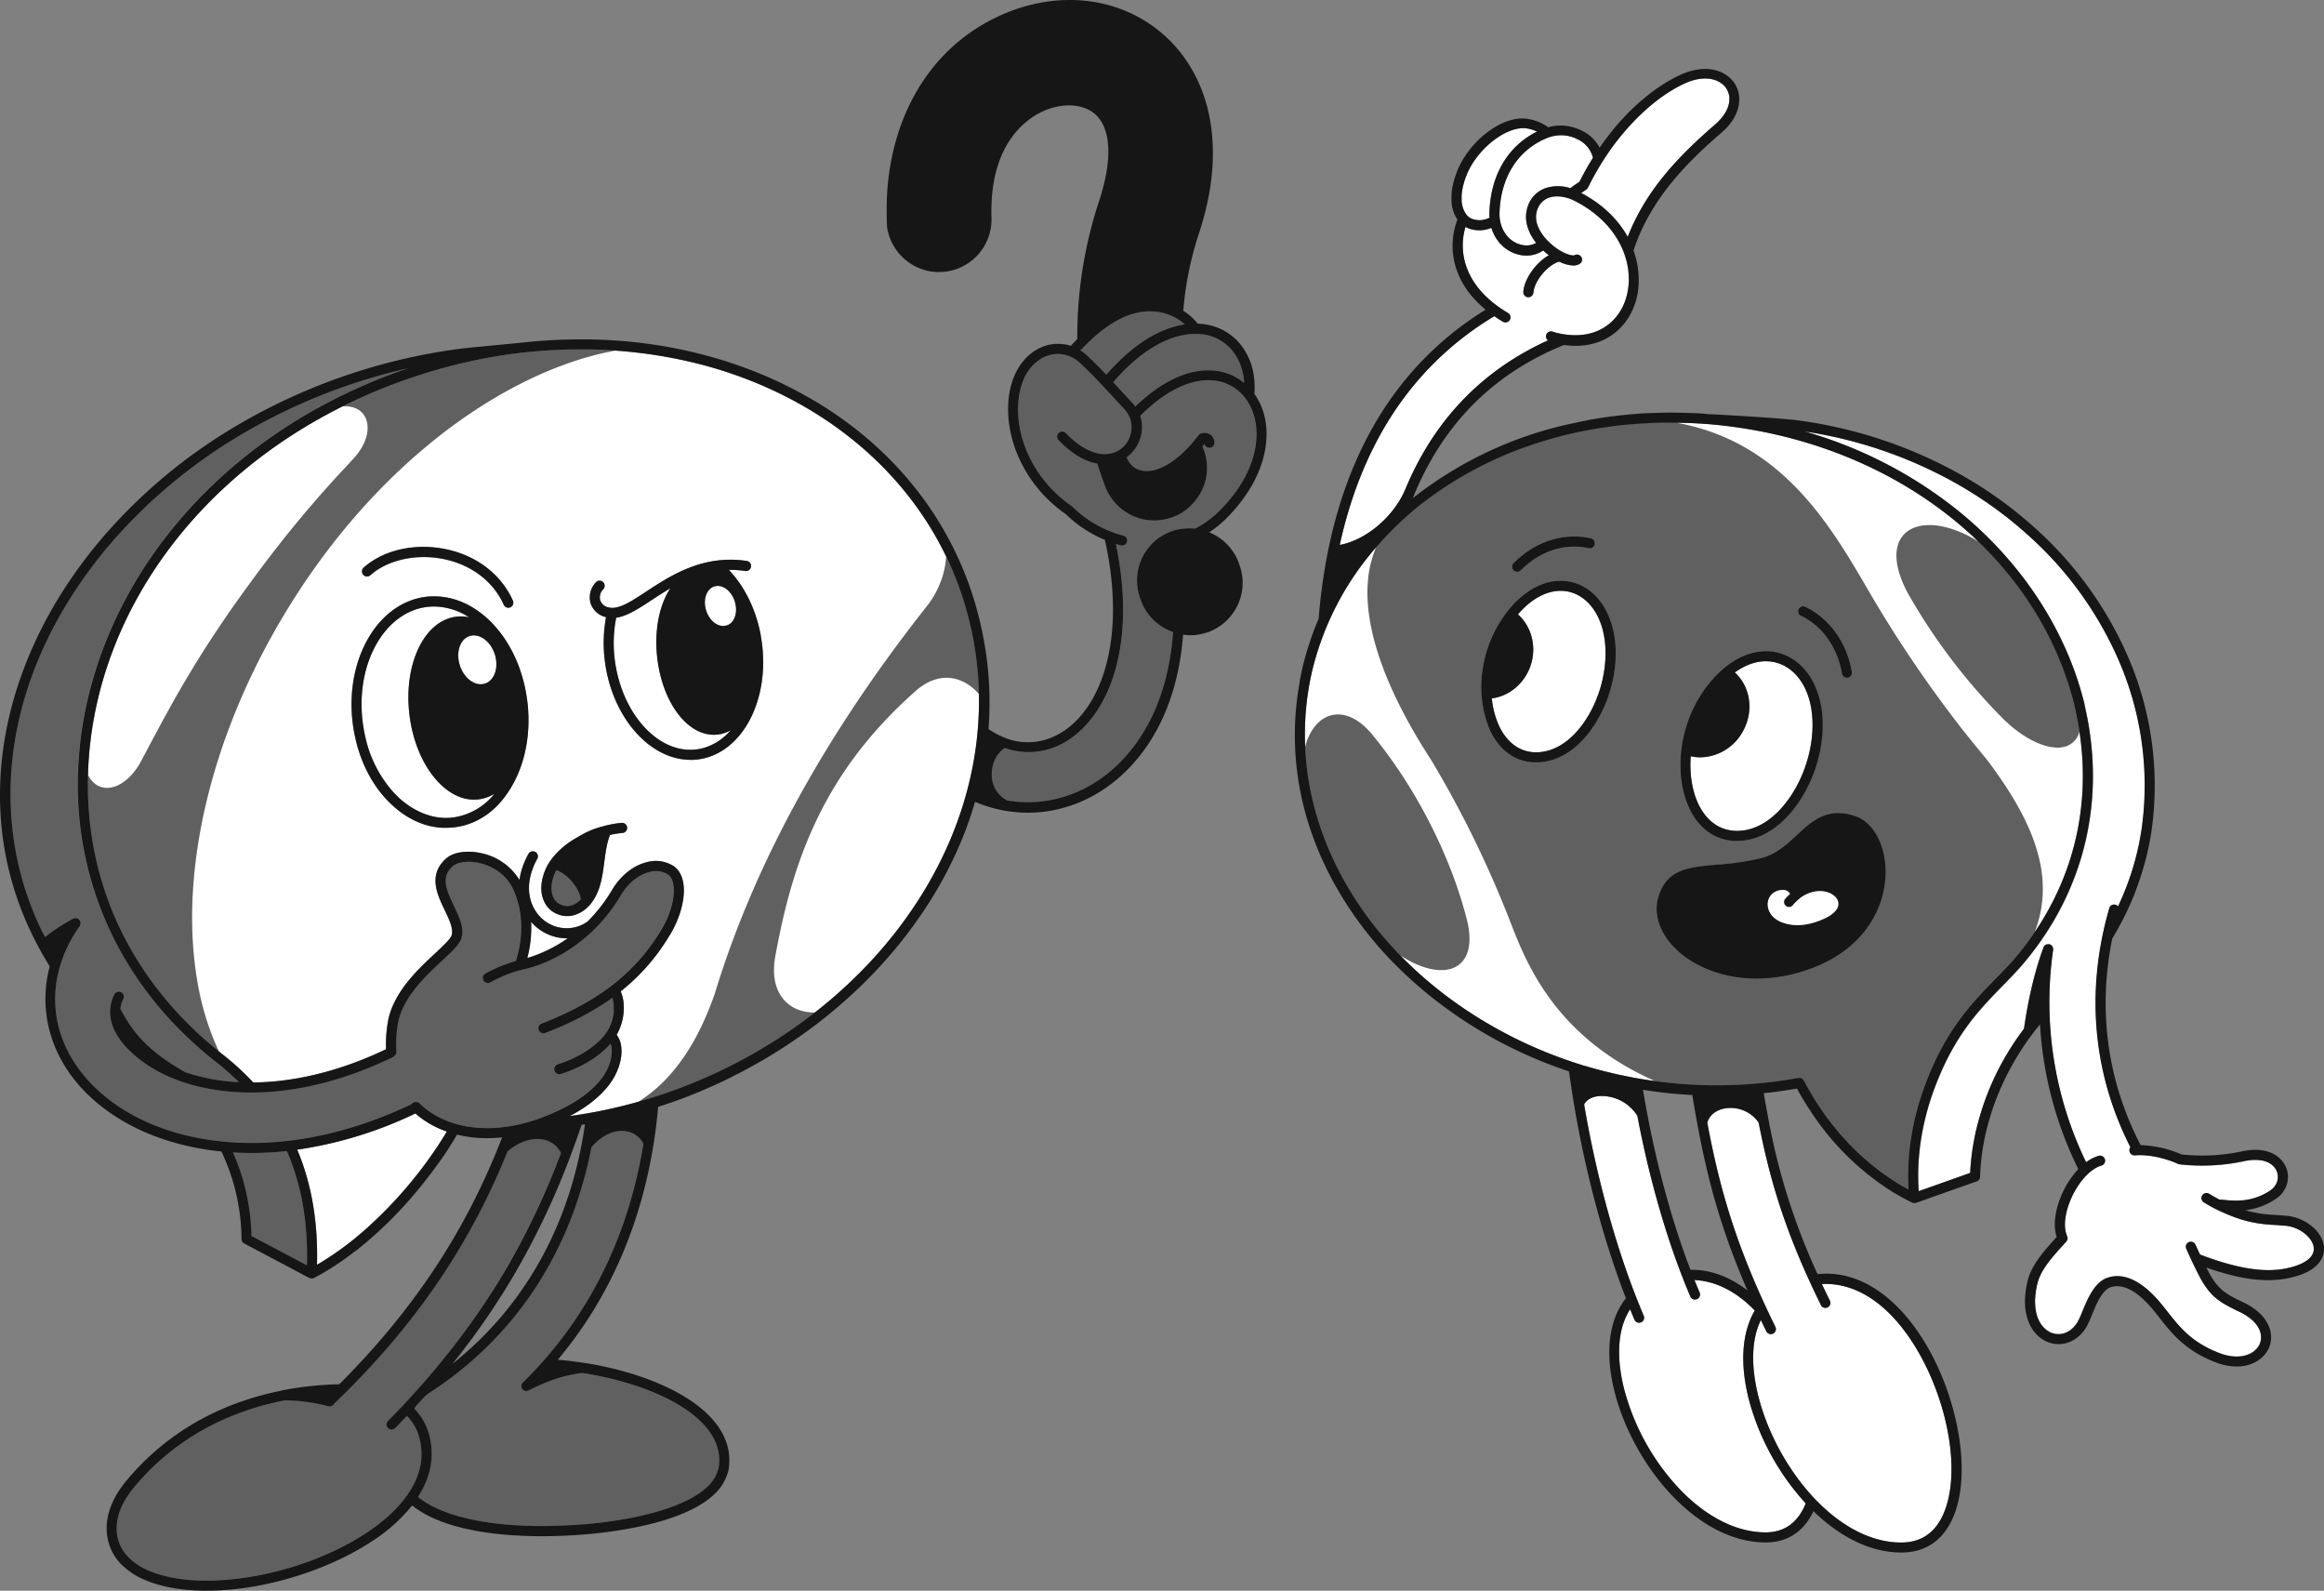 <svg xmlns="http://www.w3.org/2000/svg" viewBox="0 0 1156 791.05"><rect x="0" y="0" width="1156" height="791.05" fill="#808080" stroke="none"/><defs><style>.cls-1,.cls-4{fill:none;}.cls-2,.cls-5{fill:#161616;}.cls-2{opacity:0.3;}.cls-3{fill:#fff;}.cls-4{stroke:#095ddb;stroke-linecap:round;stroke-linejoin:round;stroke-width:0;}</style></defs><g id="Layer_2" data-name="Layer 2"><g id="Layer_1-2" data-name="Layer 1"><path class="cls-1" d="M844.21,558.5h0c-.09-.51-.18-1-.28-1.53-.74-4.09-1.46-8.22-2.17-12.44q-4.95-.25-9.9-.72h-.06q-7.31-.7-14.54-1.87c5.18,31.5,13.43,62.9,23.59,89.48,9.83-.08,19.39,3.36,28.36,10.3C855.66,610.57,849.22,585.52,844.21,558.5Z"/><path class="cls-1" d="M289.3,559.33q-2.54,7.47-5.23,14.65A386.4,386.4,0,0,1,256,633.43a364.23,364.23,0,0,1-30.95,44.81c33.6-26.71,55.73-64.22,64.26-109.2h0q.87-4.56,1.53-9.15c0-.27.08-.55.11-.82Z"/><path class="cls-2" d="M125.07,614.61l27.59,14.6c.63-21.36-2.66-40.22-10-56.83-4.34.47-8.65.79-12.92.91-1.5,0-3,.06-4.51.06h0c-3.11,0-6.2-.09-9.24-.27h-.14a108.26,108.26,0,0,1,9.18,41.54Z"/><path class="cls-2" d="M320,568.93a11.18,11.18,0,0,0-8.69-6.34c-5.86-.85-12.25,2.15-17.17,8-9.66,50.12-35.82,91.19-75.7,118.8q-2.56,1.77-5.18,3.46l-.19.08,0,0c-.75.59-1.46,1.21-2.15,1.85q-1.89,2.11-3.82,4.21c-.37.49-.73,1-1.09,1.5a14,14,0,0,1,1.8,2.07l0,0c4.37,5,6.87,12.52,6.87,20.49,0,7.22-2.34,14.46-6.81,21.41,13.49,10.84,41.07,16,75.9,14,25.57-1.26,59.3-7.65,70.28-21.51a18.33,18.33,0,0,0,3.59-8.35,2.32,2.32,0,0,1,0-.59c1.11-13-9.29-22.51-18.22-28.23-13-8.33-31.11-14.14-49.81-17-10,1.21-17.51,4.14-26.33,8.48a2.5,2.5,0,0,1-3-4l.05,0,1.3-1.29q4.51-4.5,8.73-9.31l.08-.09C296.49,647,313.14,610.75,320,568.93Z"/><path class="cls-2" d="M209.7,723.1c0-6.78-2.06-13.06-5.65-17.21a2.77,2.77,0,0,1-.31-.45,18.36,18.36,0,0,0-1.3-1.36c-1.91,2-3.84,4-5.82,6a2.49,2.49,0,0,1-1.79.75h0A2.51,2.51,0,0,1,193,706.6c23.92-24.35,43.1-49.11,58.64-75.7A381,381,0,0,0,279,573.23a12.42,12.42,0,0,0-8.54-6.66c-5.63-1.21-12.32.95-18,5.79-19.14,47.44-46.69,87.47-86.64,125.88l.24.11-1.16.65-.11,0a2.48,2.48,0,0,1-.35.13l-.19.05a1.92,1.92,0,0,1-.41,0l-.12,0h0a3.11,3.11,0,0,1-.6-.09H163a90.84,90.84,0,0,0-21.42-2.9C117.3,701.07,89,712.75,66.67,739.57,54.34,754.42,57,767.08,63.56,774l.24.24a31.7,31.7,0,0,0,9.74,6.58l.08,0h0c25.79,11.44,75.24,3.13,108-18.17C199.73,750.92,209.7,736.86,209.7,723.1Z"/><path class="cls-3" d="M206.62,553.7a203,203,0,0,1-58.8,18c.35.84.71,1.68,1.05,2.53,6.39,16.14,9.35,34.53,8.81,54.69l.75-.43c.61-.35,1.21-.72,1.82-1.09a155.35,155.35,0,0,0,20.8-15.4,213.63,213.63,0,0,0,27.73-29.62l.45-.58c.34-.43.66-.87,1-1.31a214.15,214.15,0,0,0,12.06-17.81A46.71,46.71,0,0,1,206.62,553.7Z"/><path class="cls-3" d="M486.92,345.12a25.85,25.85,0,0,0-6.39-5.38c-7.41-4.32-16.41-3.77-25,3.78-46.21,40.77-61.36,84.85-69.95,132.22-2.32,12.79,2,21.68,9.63,25.56a21.17,21.17,0,0,0,10.1,2.17,238.46,238.46,0,0,0,20.11-17.58l.19-.19c.79-.76,1.56-1.53,2.33-2.31.37-.38.74-.75,1.1-1.13l1.38-1.41,2.19-2.31.23-.25C468.85,439.67,487.91,392.41,486.92,345.12Z"/><path class="cls-3" d="M58.29,390.7c4.47-2,9-6.4,12.34-12.95,0,0,0,0,0-.05C85.5,349.63,98.24,325.2,127,286.36c26.22-35.39,43.19-51.83,49.68-59.26,6.33-7.28,7.71-15.42,4.6-20.4-1.93-3.1-5.59-4.95-10.85-4.64-3.84,1.91-7.62,3.88-11.32,6C91.5,245.86,48.48,309.66,44.06,378.68c-.15,2.26-.23,4.51-.29,6.75C47,391.65,52.62,393.17,58.29,390.7Z"/><path class="cls-3" d="M266.34,475a70.38,70.38,0,0,0,16-8.44l-.52,0h0a22.72,22.72,0,0,1-6.7-1,23.49,23.49,0,0,1-11-7.19,58.72,58.72,0,0,1-2,18C263.62,476,265,475.53,266.34,475Z"/><path class="cls-3" d="M331.53,536.34c.68-.72,1.36-1.45,2-2.2,9.37-10.6,16.48-24.17,22-40,20-65.75,56.24-130.3,105.21-192.33a46.25,46.25,0,0,0,7.81-14.37,43.3,43.3,0,0,0,2.08-10.64c-22.12-45.92-65-79.53-118-94.48l-.43-.12-2.75-.74a234.67,234.67,0,0,0-37-6.58c-2.16-.21-4.33-.4-6.51-.55a155.38,155.38,0,0,0-23.51,6.34c-47.09,16.61-100.14,57.82-139.76,122.7-40.09,65.68-53.43,133.85-44.48,185a134.47,134.47,0,0,0,10.65,34.45c.63.51,1.25,1,1.9,1.53s1.57,1.24,2.34,1.88l.09.07h0a131.48,131.48,0,0,1,12.71,11.93c.81,0,1.62,0,2.44,0,20.5-.59,42.31-6.26,63.67-16.49a64.6,64.6,0,0,1,1-14l0-.18c2.9-14.39,14.77-25.45,23.44-33.52,3.73-3.48,7.59-7.08,8.16-8.88,1-3.26-1.12-7.76-3.4-12.52-3.75-7.82-8.41-17.55.58-25.66l.07-.06,0,0c3.58-3.17,10.17-4.22,17.2-2.73a29.3,29.3,0,0,1,19.3,13.37,37.06,37.06,0,0,1,3.31-10.68q.57-1.21,1.23-2.37a2.51,2.51,0,0,1,4.36,2.48c-.38.66-.73,1.34-1.06,2-6.6,14-1.53,24.37,4.82,29a18.63,18.63,0,0,0,5.54,2.79,18,18,0,0,0,15.67-2.51,79.91,79.91,0,0,0,12.25-15.8c4.28-7.17,10.65-12.2,17.48-13.81a16.4,16.4,0,0,1,12.59,1.69l.08,0,0,0a10.38,10.38,0,0,1,2.56,2.33c5.43,6.91,2.71,20.83-3.86,31.84-.07.11-.15.22-.22.34-.73,1.22-1.48,2.41-2.25,3.58l-.15.24A101.73,101.73,0,0,1,308.76,493a19.83,19.83,0,0,1,1.5,7.14,26.72,26.72,0,0,1-1.71,10.57,21.76,21.76,0,0,1-1.81,3.89,11.9,11.9,0,0,1,2.24,5.71c.86,6.14-1.63,13.73-6.52,19.82-4.56,5.68-10.87,10.61-19.09,14.9a248.56,248.56,0,0,0,34.12-7.12A71.77,71.77,0,0,0,331.53,536.34Zm-150.63-254c10-8.91,25.81-12.39,41.24-9.1,15.14,3.24,27.17,12.53,33,25.5a2.51,2.51,0,0,1-1.26,3.32,2.41,2.41,0,0,1-1,.22,2.53,2.53,0,0,1-2.29-1.48c-5.17-11.5-15.92-19.75-29.48-22.65s-28.15.19-36.85,7.94a2.51,2.51,0,0,1-3.34-3.75ZM253.28,393c-5,7.89-11.95,14-20.76,16.91l-.44.13c-.5.16-1,.32-1.52.46s-1.31.32-2,.46l-.18,0h0c-.46.1-.93.18-1.4.25l-.92.13-.23,0h-.07a32.11,32.11,0,0,1-3.92.25h-.21c-.47,0-.95,0-1.43,0-8.87-.39-17.53-4.24-25-11.17l-.56-.51c-.24-.22-.46-.45-.69-.68-8.08-7.83-14-18.63-16.95-31.07l-.18-.77c-.14-.62-.28-1.24-.4-1.86s-.22-1.12-.32-1.68-.16-.86-.23-1.29c-.18-1.06-.33-2.12-.47-3.19-3.85-31.6,12.51-59.7,36.47-62.64h0c.76-.09,1.51-.15,2.26-.19l.27,0c18.95-.86,36.37,14.05,44.18,36.23l0,.05c.27.77.53,1.55.77,2.33,0,.12.08.23.11.34.21.69.42,1.4.61,2.11.06.19.12.39.17.59.17.63.32,1.26.47,1.9.07.28.14.55.21.84.13.56.24,1.13.36,1.69.07.36.15.72.22,1.08.1.51.18,1,.26,1.55s.15.81.21,1.23c.32,2,.53,4,.67,6C263.8,368,260.19,382.36,253.28,393Zm56.47,21.11h-.08a58.11,58.11,0,0,0-6.24,1c-1.57,3.91-2.19,8.52-2.83,13.38-.61,4.66-1.25,9.48-2.82,13.77-2.23,6.1-6,10.4-10.73,12.22a12.86,12.86,0,0,1-4.92,1h0a12.59,12.59,0,0,1-3.72-.57c-.15,0-.29-.1-.43-.15l-.22-.08a12,12,0,0,1-7.08-6.48c-1.71-3.57-1.88-8-.48-12.7a24.91,24.91,0,0,1,2.76-6.27q.36-.61.78-1.2c.08-.13.18-.25.26-.38s.31-.44.48-.66a40.23,40.23,0,0,1,12.26-10.41c.76-.46,1.55-.92,2.37-1.37A41.53,41.53,0,0,1,299.68,411c.41-.1.81-.21,1.21-.33a57.26,57.26,0,0,1,8.24-1.47,2.51,2.51,0,1,1,.62,5Zm-8.82-84.74a70.77,70.77,0,0,1,.51-22.46h0a10.41,10.41,0,0,1-7.72-7,10.75,10.75,0,0,1,2.57-10.21,2.51,2.51,0,1,1,3.69,3.39,5.73,5.73,0,0,0-1.45,5.41,5.45,5.45,0,0,0,4.18,3.57c4.81,1.26,11-2.8,18.79-7.93,11.87-7.8,28.11-18.48,49.92-15.18a2.51,2.51,0,0,1-.74,5,48.9,48.9,0,0,0-8.15-.55c7.62,8,13.42,19.36,15.85,32.44l0,.2.27,1.56c.23,1.46.42,2.92.57,4.39,2.73,27.09-9.9,50.83-29.39,55.19-.85.19-1.76.35-2.69.47a28.77,28.77,0,0,1-3.71.24h0C323.33,377.88,304.7,357.07,300.93,329.41Z"/><path class="cls-2" d="M395.25,501.3c-7.59-3.88-11.95-12.77-9.63-25.56,8.59-47.37,23.74-91.45,69.95-132.22,8.55-7.55,17.55-8.1,25-3.78a25.85,25.85,0,0,1,6.39,5.38,166.13,166.13,0,0,0-4.38-34.66l-.33-1.39c-.17-.68-.34-1.36-.52-2-.32-1.27-.66-2.54-1-3.8-.05-.18-.09-.35-.14-.52-.37-1.29-.76-2.58-1.16-3.85,0-.09-.05-.18-.08-.28-.38-1.19-.77-2.39-1.17-3.57,0-.08-.05-.15-.08-.22a159.89,159.89,0,0,0-7.37-18,43.3,43.3,0,0,1-2.08,10.64,46.25,46.25,0,0,1-7.81,14.37c-49,62-85.21,126.58-105.21,192.33-5.54,15.8-12.65,29.37-22,40-.66.75-1.34,1.48-2,2.2a71.77,71.77,0,0,1-14,11.52,256.16,256.16,0,0,0,87.86-44.39A21.17,21.17,0,0,1,395.25,501.3Z"/><path class="cls-2" d="M142.73,303.4c39.62-64.88,92.67-106.09,139.76-122.7A155.38,155.38,0,0,1,306,174.36q-6.06-.44-12.14-.57h-.55c-1.46,0-2.92,0-4.38,0h-3.76q-9,.13-18.18.92h-.19l-.21,0-5.26.5a262.25,262.25,0,0,0-49.21,10.23,277.73,277.73,0,0,0-41.65,16.62c5.26-.31,8.92,1.54,10.85,4.64,3.11,5,1.73,13.12-4.6,20.4-6.49,7.43-23.46,23.87-49.68,59.26C98.24,325.2,85.5,349.63,70.65,377.7c0,0,0,0,0,.05-3.38,6.55-7.87,11-12.34,12.95-5.67,2.47-11.29.95-14.52-5.27-1.44,53.84,21.51,102.33,65.13,137.4a134.47,134.47,0,0,1-10.65-34.45C89.3,437.25,102.64,369.08,142.73,303.4Z"/><line class="cls-4" x1="154.11" y1="635.62" x2="154.12" y2="635.63"/><path class="cls-2" d="M116.33,568.07c4.36.26,8.84.33,13.31.2,24.41-.69,50.15-7.33,75.16-19.26a1.92,1.92,0,0,1,.26-.32A2.49,2.49,0,0,1,207,548l.06,0,0,0a2.56,2.56,0,0,1,1.53.67c13.42,13.14,36.36,16,59.86,7.39,13.9-5.09,24-11.52,30.13-19.1,4.84-6,6-12.21,5.46-16a8.43,8.43,0,0,0-.5-2c-7.37,8.5-18.33,13-24.7,15.06a2.42,2.42,0,0,1-.76.12h0a2.51,2.51,0,0,1-.77-4.9c10.63-3.41,19.3-9,24.06-15.61l.11-.21h0a20.38,20.38,0,0,0,3-6.58,22.62,22.62,0,0,0,.66-3.69l0-.25c0-.22,0-.44,0-.66s0-.6,0-.9v0a17.09,17.09,0,0,0-.7-5.2c-9.37,6.75-20.36,12.48-33.37,17.5a2.48,2.48,0,0,1-.9.17h0a2.51,2.51,0,0,1-.9-4.85c14-5.4,25.5-11.63,35.15-19.1,1-.75,1.93-1.51,2.87-2.29l.67-.57c1-.86,2-1.74,3-2.64l.43-.4c1-1,2-1.93,3-2.93l.27-.28q1.53-1.56,3-3.18c.07-.08.14-.15.2-.23q1.45-1.63,2.84-3.35l.19-.24q1.37-1.69,2.67-3.47c.07-.1.15-.2.22-.31.85-1.15,1.66-2.34,2.47-3.55l.27-.4q1.17-1.77,2.28-3.63l.21-.35c5.36-9,7.3-18.88,5.26-24.23a6.18,6.18,0,0,0-2.34-3.13,11.45,11.45,0,0,0-8.86-1.11c-5.52,1.3-10.74,5.49-14.32,11.5-13.1,22-31.19,31.18-40.8,34.69a62.56,62.56,0,0,1-8.82,2.53,68.11,68.11,0,0,0-15.42,6.18,2.47,2.47,0,0,1-1.19.3h0a2.51,2.51,0,0,1-1.21-4.71,71.5,71.5,0,0,1,15.16-6.22c3.94-12.39,3.53-24.91-1.21-35.36-4.41-9.74-13.55-12.63-17.28-13.42-6.1-1.29-10.89-.11-12.79,1.55l-.15.14c-5.73,5.21-3.59,10.93.62,19.72,2.6,5.43,5.29,11.05,3.67,16.2-1,3.06-4.56,6.41-9.53,11-8.15,7.59-19.29,18-21.92,30.73v.07a58.64,58.64,0,0,0-.83,14.46,2.52,2.52,0,0,1-1.39,2.43l.06.1c-22.51,11-45.59,17.13-67.29,17.75-27.38.78-51.16-7.21-65.22-21.93-10.69-11.19-9.44-20.71-6.51-26.73a2.51,2.51,0,1,1,4.51,2.2,14.74,14.74,0,0,0-1.45,4.92c6.55,12.24,13.82,21,32.35,31.52a98.18,98.18,0,0,0,26.65,4.9q-4.12-4.07-8.74-7.87l-.12-.09c-.75-.62-1.51-1.24-2.29-1.84-24.5-19.21-42.87-42.47-54.61-69.13a171.5,171.5,0,0,1-14.05-80.83c2.16-33.74,13.76-67.47,33.53-97.53,20.53-31.2,49.61-57.89,84.12-77.19A276.72,276.72,0,0,1,203,183.14a288.08,288.08,0,0,0-86.5,35.11A261.18,261.18,0,0,0,58.7,266.13a232.48,232.48,0,0,0-22.61,29.58C.26,351.38-4.44,413.72,22.31,466.07A88.38,88.38,0,0,1,36.24,457l.14-.08,0,0h0a2.39,2.39,0,0,1,.44-.18h0A2.51,2.51,0,0,1,39,457a2.65,2.65,0,0,1,.78.89h0a1.85,1.85,0,0,1,.18.44l0,.06a2,2,0,0,1,.07.42.37.37,0,0,1,0,.11,2.32,2.32,0,0,1,0,.37c0,.05,0,.1,0,.15s0,.21-.08.31a.5.5,0,0,1,0,.13l-.33,1-.1-.2c-18,25.68-15.8,55.54,5.64,78C61.61,555.85,86.88,566.3,116.33,568.07Z"/><path class="cls-3" d="M227.39,406.13h0A32.13,32.13,0,0,0,246,394.66a19.61,19.61,0,0,1-7.94,2.81,18.91,18.91,0,0,1-2.26.14h0c-15.07,0-29.19-18.2-32.1-42.05-1.46-11.92,0-23.51,4.22-32.64,4.36-9.54,11.14-15.32,19.07-16.29a19.13,19.13,0,0,1,6.36.32,32.43,32.43,0,0,0-17.44-5.35h0a28.69,28.69,0,0,0-3.46.21c-21.21,2.6-35.6,28.19-32.08,57,.12,1,.26,2,.42,3L181,363l.3,1.56c.12.59.24,1.17.38,1.75.05.23.1.45.16.67a60.38,60.38,0,0,0,14.58,27.74c.49.51,1,1,1.48,1.48l.15.15.48.43a44.36,44.36,0,0,0,4,3.22C210.41,405.67,219.25,407.85,227.39,406.13Z"/><path class="cls-3" d="M343.41,372.86a23.13,23.13,0,0,0,3.12-.2h0c.75-.09,1.49-.22,2.23-.38a27.57,27.57,0,0,0,14.68-9.12,16.73,16.73,0,0,1-6.47,2.12,16.56,16.56,0,0,1-1.86.1h0c-13.53,0-25.71-16.38-28.18-38.49-1.21-10.78.17-21.24,3.86-29.44a34.39,34.39,0,0,1,2.71-4.93c-3.28,1.91-6.35,3.93-9.24,5.83-6.48,4.26-12.28,8.06-17.76,8.84a65.29,65.29,0,0,0-.59,21.54C309.33,353.88,325.78,372.86,343.41,372.86Z"/><path class="cls-3" d="M356,284l0,0h0Z"/><polygon class="cls-5" points="235.79 397.61 235.79 397.61 235.79 397.61 235.79 397.61"/><polygon class="cls-5" points="355.11 365.38 355.11 365.38 355.11 365.38 355.11 365.38"/><ellipse class="cls-3" cx="237.44" cy="328.09" rx="9.13" ry="12.44" transform="translate(-89.21 88.68) rotate(-17.87)"/><path class="cls-3" d="M355.29,291.66c-3.91,1.27-5.69,6.62-4,12s6.3,8.64,10.21,7.38,5.7-6.62,4-12S359.21,290.4,355.29,291.66Z"/><path class="cls-5" d="M184.24,286c8.7-7.75,23.16-10.86,36.85-7.94s24.31,11.15,29.48,22.65a2.53,2.53,0,0,0,2.29,1.48,2.41,2.41,0,0,0,1-.22,2.51,2.51,0,0,0,1.26-3.32c-5.84-13-17.87-22.26-33-25.5-15.43-3.29-31.23.19-41.24,9.1a2.51,2.51,0,0,0,3.34,3.75Z"/><path class="cls-5" d="M262,346.55c-.06-.42-.14-.82-.21-1.23s-.16-1-.26-1.55c-.07-.36-.15-.72-.22-1.08-.12-.56-.23-1.13-.36-1.69-.07-.29-.14-.56-.21-.84-.15-.64-.3-1.27-.47-1.9-.05-.2-.11-.4-.17-.59-.19-.71-.4-1.42-.61-2.11,0-.11-.07-.22-.11-.34-.24-.78-.5-1.56-.77-2.33l0-.05c-7.81-22.18-25.23-37.09-44.18-36.23l-.27,0c-.75,0-1.5.1-2.26.19h0c-24,2.94-40.32,31-36.47,62.64.14,1.07.29,2.13.47,3.19.07.43.15.86.23,1.29s.2,1.12.32,1.68.26,1.24.4,1.86l.18.77c3,12.44,8.87,23.24,16.95,31.07.23.23.45.46.69.68l.56.51c7.51,6.93,16.17,10.78,25,11.17.48,0,1,0,1.43,0h.21a32.11,32.11,0,0,0,3.92-.25h.07l.23,0,.92-.13c.47-.07.94-.15,1.4-.25h0l.18,0c.66-.14,1.32-.29,2-.46s1-.3,1.52-.46l.44-.13c8.81-2.89,15.75-9,20.76-16.91,6.91-10.68,10.52-25,9.38-40.5C262.52,350.52,262.31,348.52,262,346.55Zm-64,49.8-.15-.15c-.5-.48-1-1-1.48-1.48A60.38,60.38,0,0,1,181.83,367c-.06-.22-.11-.44-.16-.67-.14-.58-.26-1.16-.38-1.75L181,363l-.21-1.19c-.16-1-.3-2-.42-3-3.52-28.85,10.87-54.44,32.08-57a28.69,28.69,0,0,1,3.46-.21h0A32.43,32.43,0,0,1,233.34,307a19.13,19.13,0,0,0-6.36-.32c-7.93,1-14.71,6.75-19.07,16.29-4.18,9.13-5.68,20.72-4.22,32.64,2.91,23.85,17,42.05,32.1,42.05a18.91,18.91,0,0,0,2.26-.14,19.61,19.61,0,0,0,7.94-2.81,32.13,32.13,0,0,1-18.58,11.47h0c-8.14,1.72-17-.46-24.9-6.13a44.36,44.36,0,0,1-4-3.22Zm43.22-56.42c-4.8,1.55-10.39-2.5-12.5-9s.06-13.1,4.86-14.64,10.4,2.49,12.51,9S246.06,338.38,241.26,339.93Z"/><path class="cls-5" d="M343.46,377.88a28.77,28.77,0,0,0,3.71-.24c.93-.12,1.84-.28,2.69-.47,19.49-4.36,32.12-28.1,29.39-55.19-.15-1.47-.34-2.93-.57-4.39l-.27-1.56,0-.2c-2.43-13.08-8.23-24.42-15.85-32.44a48.9,48.9,0,0,1,8.15.55,2.51,2.51,0,0,0,.74-5c-21.81-3.3-38.05,7.38-49.92,15.18-7.81,5.13-14,9.19-18.79,7.93a5.45,5.45,0,0,1-4.18-3.57,5.73,5.73,0,0,1,1.45-5.41,2.51,2.51,0,1,0-3.69-3.39,10.75,10.75,0,0,0-2.57,10.21,10.41,10.41,0,0,0,7.72,7h0a70.77,70.77,0,0,0-.51,22.46c3.77,27.66,22.4,48.47,42.53,48.47Zm-37-70.69c5.48-.78,11.28-4.58,17.76-8.84,2.89-1.9,6-3.92,9.24-5.83a34.39,34.39,0,0,0-2.71,4.93c-3.69,8.2-5.07,18.66-3.86,29.44,2.47,22.11,14.65,38.49,28.18,38.49a16.56,16.56,0,0,0,1.86-.1,16.73,16.73,0,0,0,6.47-2.12,27.57,27.57,0,0,1-14.68,9.12c-.74.16-1.48.29-2.23.38h0a23.13,23.13,0,0,1-3.12.2c-17.63,0-34.08-19-37.5-44.13A65.29,65.29,0,0,1,306.5,307.19Zm55,3.82c-3.91,1.26-8.49-2-10.21-7.38s.06-10.7,4-12,8.49,2,10.22,7.39S365.45,309.74,361.53,311ZM356,284l-.06,0h0Z"/><path class="cls-5" d="M309.13,409.17a57.26,57.26,0,0,0-8.24,1.47c-.4.12-.8.23-1.21.33a41.53,41.53,0,0,0-10.57,4.33c-.82.45-1.61.91-2.37,1.37a40.23,40.23,0,0,0-12.26,10.41c-.17.22-.32.44-.48.66s-.18.25-.26.38q-.42.58-.78,1.2a24.91,24.91,0,0,0-2.76,6.27c-1.4,4.71-1.23,9.13.48,12.7a12,12,0,0,0,7.08,6.48l.22.08c.14,0,.28.11.43.15a12.59,12.59,0,0,0,3.72.57h0a12.86,12.86,0,0,0,4.92-1c4.68-1.82,8.5-6.12,10.73-12.22,1.57-4.29,2.21-9.11,2.82-13.77.64-4.86,1.26-9.47,2.83-13.38a58.11,58.11,0,0,1,6.24-1h.08a2.51,2.51,0,1,0-.62-5Zm-29.25,41h0a7.22,7.22,0,0,1-4.95-4.75c-1.25-3.58-.49-8.52,1.86-12.76,6.3,2.51,11.4,9.39,12.14,14.59C287,449.18,283.83,451.42,279.88,450.2Z"/><path class="cls-2" d="M288.93,447.28c-.74-5.2-5.84-12.08-12.14-14.59-2.35,4.24-3.11,9.18-1.86,12.76a7.22,7.22,0,0,0,4.95,4.75h0C283.83,451.42,287,449.18,288.93,447.28Z"/><polygon class="cls-5" points="278.05 534.16 278.05 534.16 278.05 534.16 278.05 534.16"/><polygon class="cls-5" points="242.63 488.76 242.63 488.76 242.63 488.76 242.63 488.76"/><path class="cls-2" d="M619.38,198.12a.54.54,0,0,1-.07-.13l-.09-.12-.62-.76a22.43,22.43,0,0,0-16.44-8c-7.44-.34-19.44,2.36-34.49,17.09-.21.2-.4.41-.6.62.09.27.17.55.25.82,0,.11,0,.22.08.34s.1.38.14.58a18.32,18.32,0,0,1-.9,10.71,18.56,18.56,0,0,1-3.74,5.88l-.34.35a18.12,18.12,0,0,1-1.46,1.32l-.28.22-.48.37a10,10,0,0,0,5.33,5.93c6.26,2.79,17.54-.18,30.42-16.91a2.5,2.5,0,0,1,1.35-.9,5.36,5.36,0,0,1,4.62.69,4.91,4.91,0,0,1,1.92,3.83,2.51,2.51,0,0,1-2.4,2.62h0a2.52,2.52,0,0,1-2.54-1.87q-.48.6-1,1.17l.56,1.55a25.89,25.89,0,0,1-.69,20,26.54,26.54,0,0,1-3.22,5.27l-.05.06c-.46.58-.94,1.15-1.45,1.69-.2.22-.41.43-.62.64s-.67.66-1,1-.83.73-1.26,1.07l-.53.4c-.54.41-1.1.79-1.68,1.16l-.28.17c-.67.41-1.36.79-2.07,1.15l-.07,0c-.17.09-.34.18-.52.26-.57.25-1.15.49-1.74.71l-.09,0a26,26,0,0,1-9.15,1.67h0a26,26,0,0,1-10.78-2.34l-.44-.23-.61-.31a28.75,28.75,0,0,1-2.53-1.47l-.4-.26c-.43-.29-.84-.6-1.25-.92l-.49-.39c-.4-.32-.79-.66-1.17-1l-.38-.37a23.75,23.75,0,0,1-1.94-2.07c-.16-.2-.33-.38-.49-.59s-.47-.62-.69-.94-.47-.66-.69-1-.36-.57-.54-.86-.5-.88-.73-1.33c-.12-.23-.25-.45-.36-.69-.34-.71-.66-1.43-.94-2.18q-2.1-5.64-3.88-11.28c-5.77-1-12.35-4.49-19.28-11.72a2.51,2.51,0,0,1,3.62-3.48c11,11.51,20.56,12,26.29,8.58h0l.25-.16.55-.36.1-.08a12.65,12.65,0,0,0,1.38-1.16q.38-.36.72-.75l.22-.26.51-.65.21-.29c.15-.22.29-.44.43-.67s.14-.21.2-.32.25-.45.36-.67.34-.69.48-1.05a.69.69,0,0,0,0-.1c.12-.3.23-.6.32-.9l0,0a14.07,14.07,0,0,0,.64-3.64v-.19a12,12,0,0,0-.21-2.55,1,1,0,0,0,0-.17q-.08-.4-.18-.81a.93.93,0,0,1,0-.13,12.62,12.62,0,0,0-.51-1.46,2.6,2.6,0,0,0-.1-.25c-.1-.22-.2-.44-.32-.66l-.25-.47c-.13-.24-.27-.47-.42-.7l-.52-.75-.28-.36a9.52,9.52,0,0,0-.79-.91l0-.07c-1.49-1.56-3.27-3.49-5.16-5.54-4.89-5.32-11-11.94-16.88-17.37a17.79,17.79,0,0,0-4.68-3.12l-.2-.07a15.17,15.17,0,0,0-8.79-1.05l-.15,0a16.26,16.26,0,0,0-1.67.41l-.1,0c-.51.16-1,.35-1.52.56l-.25.1a17.64,17.64,0,0,0-1.63.81,22.29,22.29,0,0,0-9.4,11.42c0,.12-.09.23-.13.35-.13.34-.26.69-.38,1l-.18.55c-.1.32-.2.64-.29,1s-.13.48-.2.72-.15.58-.22.88-.13.61-.19.92-.11.5-.16.76c-.08.47-.16.94-.22,1.41,0,.11,0,.22-.05.33-2.62,19.89,8,41.69,26.34,54.23a3.07,3.07,0,0,1,.34.29A56.19,56.19,0,0,0,559,266.39a2.51,2.51,0,0,1-1.23,4.86c-.88-.22-1.76-.47-2.62-.74,4.8,23.16,4.78,44.43-.16,62.19-5.26,18.93-16.16,33-29.91,38.68a35.48,35.48,0,0,1-13.58,2.73,36.36,36.36,0,0,1-11.69-2c-4,2.59-6.59,7.82-6.47,13.36a14.18,14.18,0,0,0,7.81,12.78l.26,0c18.88,3.13,38.24-2.89,53.11-16.51,17.16-15.73,27-39.16,29-67.32a26.08,26.08,0,0,1-15.9-15.34c-.12-.33-.26-.66-.37-1l-.3-.88a.74.74,0,0,1,0-.14c-.2-.58-.37-1.17-.52-1.77a2,2,0,0,1-.07-.26,26.08,26.08,0,0,1,10.37-27.64l0,0,.05,0c.48-.33,1-.64,1.47-.94l0,0a29,29,0,0,1,3.15-1.59l.2-.08c.53-.23,1.07-.44,1.62-.62.78-.27,1.57-.49,2.36-.68l.15,0,.61-.13.71-.14.21,0a26.15,26.15,0,0,1,7.12-.23,46.67,46.67,0,0,0,11.42-8.12C627.26,234,628.89,210.52,619.38,198.12Z"/><path class="cls-2" d="M602.38,184.12a27.29,27.29,0,0,1,16.54,6.28c-.46-6.82-2.79-12.77-6.8-17.12a23,23,0,0,0-17.47-7.3h0a1.38,1.38,0,0,1-.2,0h-.85c-12.83.48-26.81,8.95-39.86,24,1.43,1.53,2.8,3,4.09,4.42,1.86,2,3.62,3.93,5.07,5.46l0,0c.31.32.59.64.87,1l.06.08c.32.38.61.76.89,1.15C580.8,186.58,594.06,183.74,602.38,184.12Z"/><path class="cls-2" d="M540.61,176.75c3.25,3,6.53,6.3,9.65,9.57,12.56-14.38,26.13-23.07,39-25A25.13,25.13,0,0,0,575.06,155c-11.93-1.35-24.28,5-37.69,19.25A22.29,22.29,0,0,1,540.61,176.75Z"/><path class="cls-5" d="M624,195.59c0-.5,0-1,.06-1.48,0-.15,0-.3,0-.44,0-.51,0-1,0-1.51,0-.12,0-.23,0-.35,0-.53,0-1.06-.07-1.58,0-.07,0-.14,0-.21,0-.57-.08-1.13-.15-1.68v0a32,32,0,0,0-8.3-18.81A28.11,28.11,0,0,0,595.84,161a29.81,29.81,0,0,0-7.26-6.46,165.34,165.34,0,0,1,7.86-38.68c7-21.22,8.64-40.93,5-58.6a75.46,75.46,0,0,0-11.26-27.06,67.41,67.41,0,0,0-11.24-12.82C557.05-2,525.3-5.42,496.06,8.38l-.48.24c-1.07.51-2.13,1-3.17,1.59l-.46.25C462.16,26.38,443.89,57.3,441.3,95.51v.12c-.06,1-.12,2-.17,3.08,0,.37,0,.75,0,1.13,0,.82-.06,1.64-.07,2.46,0,.66,0,1.32,0,2s0,1.23,0,1.85c0,1.29,0,2.59.08,3.9v.07c0,.2,0,.39,0,.59s0,.48,0,.72.06.56.09.84,0,.31,0,.46c0,.3.09.59.14.88,0,.13,0,.26.07.4.05.29.12.58.18.88l.09.37c.07.29.15.58.23.87l.09.36.27.86.12.35c.09.28.2.56.31.83a3.62,3.62,0,0,0,.13.35c.11.27.23.54.35.81s.09.23.14.34l.39.79.16.34.41.75.2.34c.14.24.28.48.43.72s.14.23.22.34.3.46.46.69l.24.34.48.65.27.34c.16.21.33.41.5.61s.19.24.29.35.34.38.52.57.21.23.32.35.35.36.53.53l.35.35.54.49.38.34.55.46.41.33.57.43.43.32.57.39.46.31.59.36.48.28c.19.12.39.23.59.34l.5.26.61.31.52.24c.21.09.41.19.62.27l.53.22.64.25.54.19.66.22.54.16.69.19.53.14.72.16.51.1.76.13.49.07c.27,0,.54.08.81.1l.46.05c.28,0,.57,0,.86.06l.41,0,.92,0h1a26.13,26.13,0,0,0,25.17-27c-.07-2.06-.07-4,0-5.94.66-25.2,11.37-37.63,19.53-43.45l.22-.16.07-.05a36.13,36.13,0,0,1,5.31-3.1c.48-.23,1-.43,1.45-.64,9.36-3.9,19.25-3.21,25,1.88a16.47,16.47,0,0,1,3.84,5.1c3.6,7.2,3.61,18.24,0,31.73-.51,1.91-1.07,3.86-1.73,5.86a213.93,213.93,0,0,0-11,69.08c-1.07,1.09-2.15,2.21-3.23,3.39l-.46-.13-.55-.17-.66-.16c-.42-.11-.84-.19-1.27-.27l-.3,0-.93-.13h-.13a20.39,20.39,0,0,0-9.2,1.13l-.33.13-1,.43c-.29.13-.57.26-.84.4l-.41.2c-5.41,2.79-9.66,7.73-12.24,14.11l-.15.37c-.16.41-.32.83-.46,1.25l-.23.66c-.12.37-.23.74-.34,1.12s-.17.59-.25.89-.18.66-.26,1-.17.79-.25,1.19-.12.53-.17.8c-.12.67-.23,1.35-.32,2v0h0c-2.85,21.66,8.52,45.31,28.3,58.91a61.31,61.31,0,0,0,19.4,12.79c11.73,52.59-3.63,88.86-26.41,98.22a30.82,30.82,0,0,1-22.64.47l-.23-.11a38.83,38.83,0,0,1-8.61-4.55,171.1,171.1,0,0,0-2.8-46.72c-.06-.33-.13-.67-.2-1-.21-1-.41-2-.64-3-.29-1.33-.61-2.67-.94-4-.14-.58-.28-1.15-.43-1.72-.38-1.46-.76-2.92-1.18-4.37,0-.13-.06-.25-.1-.38-.37-1.3-.76-2.59-1.16-3.87-.06-.2-.13-.4-.19-.59-.34-1.09-.69-2.16-1.05-3.24-.09-.24-.17-.49-.26-.74-.37-1.06-.74-2.13-1.13-3.18-.06-.18-.13-.36-.2-.54-11.51-31.16-32-58.24-59.77-78.85q-7.48-5.56-15.56-10.41l-.76-.46L403,198.1l-1.79-1-1-.58c-30.59-17.09-66.94-26.93-106.09-27.73h-.8c-1.4,0-2.8,0-4.21,0h-3.41q-12.44.12-24.88,1.48c-10.16,1-25.59,2.43-30.06,2.92h-.11A294.46,294.46,0,0,0,113.82,214,265.93,265.93,0,0,0,55,262.78,237.54,237.54,0,0,0,31.87,293C12.41,323.23,1.44,356.29.14,388.6c-1.33,32.81,7,63.71,24.59,91.94-5.69,21.54.05,44,16.82,61.58,16.19,16.94,40.38,27.65,68.58,30.48a103.09,103.09,0,0,1,10,43.56,2.52,2.52,0,0,0,1.34,2.19c23.34,12.36,30.19,16,31.91,16.89h0l.14.09.21.1,0,0,.09,0a2.3,2.3,0,0,0,.43.18l.15.05a2.89,2.89,0,0,0,.59.08h0a1.38,1.38,0,0,0,.2,0,2.33,2.33,0,0,0,.38,0,2.78,2.78,0,0,0,.57-.21l2.18-1.17.76-.42,1.45-.82.86-.5,1.4-.83.84-.52c.49-.3,1-.6,1.46-.92l.77-.48,1.61-1.06.63-.42,1.9-1.3.37-.26c.76-.53,1.52-1.07,2.28-1.63l.58-.43c.53-.39,1.07-.78,1.6-1.19l1.28-1L177,622c.56-.43,1.11-.87,1.67-1.32l.31-.25a194.43,194.43,0,0,0,15.31-13.78,216.32,216.32,0,0,0,18.2-20.71l.05-.07c.3-.38.6-.76.89-1.15,2.14-2.77,4.24-5.61,6.27-8.5,1.8-2.55,4.21-6.14,7.63-12A62.85,62.85,0,0,0,242.19,566h0a72.3,72.3,0,0,0,7.57-.42q-.85,2.21-1.72,4.38h0c-17.84,44.42-43.15,82.26-79.27,118.4l-2.56.08a164.67,164.67,0,0,0-25.61,2.91,2.52,2.52,0,0,0-.53.17c-25.08,5-54.25,17.18-77.26,44.88-14.5,17.46-10.57,33.1-2.8,41.19l.12.12.06.06a36.81,36.81,0,0,0,11.26,7.65l.09,0c8.39,3.73,19.06,5.62,31.15,5.62h0a139.37,139.37,0,0,0,23.85-2.18c20.86-3.64,41.94-11.65,57.82-22A83.78,83.78,0,0,0,205,748.63c15.93,12.74,44.44,15.29,64.64,15.29h0c5.61,0,10.59-.2,14.46-.43,9.63-.47,58.44-3.84,73.94-23.4,2.91-3.66,4.57-8.7,4.66-11.35a4.17,4.17,0,0,0,0-.5c.95-12.16-6.15-23.45-20.53-32.67-12.64-8.09-29.5-13.89-47.17-17.11l-.45-.07c-1.27-.23-2.54-.45-3.81-.65l-.19,0c-4.36-.68-8.74-1.2-13.09-1.57,25-29.79,41-65.81,47.62-107.16q1.47-9.26,2.29-18.6l1.63-.53q2.73-.89,5.44-1.84l1.22-.43q2.83-1,5.64-2.08l.79-.31q2.82-1.09,5.61-2.25l.9-.37.18-.07,1.41-.62c1.75-.74,3.51-1.5,5.24-2.29.84-.37,1.65-.77,2.48-1.15,1.39-.65,2.79-1.29,4.17-2,1.06-.52,2.12-1.06,3.17-1.6s2.23-1.11,3.33-1.68,2.49-1.33,3.73-2c.88-.48,1.76-.95,2.63-1.44,1.4-.78,2.78-1.58,4.17-2.38l2.07-1.21c1.52-.9,3-1.82,4.5-2.74l1.62-1q2.39-1.51,4.74-3.08c.42-.28.85-.55,1.27-.84,1.64-1.1,3.27-2.23,4.88-3.37l1-.71q2.51-1.78,5-3.63l.83-.62q2.5-1.9,4.95-3.85l.39-.31c.16-.12.32-.24.48-.38l.21-.17q2.31-1.87,4.58-3.78l1.45-1.23c1.12-1,2.22-1.93,3.32-2.91.88-.78,1.75-1.56,2.61-2.35l2-1.83c1.28-1.19,2.53-2.4,3.78-3.61l1.34-1.32q2.13-2.1,4.18-4.26l.78-.81c1.52-1.59,3-3.21,4.47-4.84l.37-.41c1.56-1.73,3.08-3.49,4.57-5.26l.1-.12.08-.09c1.2-1.43,2.37-2.87,3.53-4.32l.43-.54c1.05-1.32,2.09-2.65,3.1-4l.62-.82c.8-1.06,1.58-2.13,2.36-3.21l1.42-2,.84-1.2a201.64,201.64,0,0,0,24-45.5l0-.1q1.8-4.89,3.32-9.85c.1-.31.2-.62.29-.94.14-.47.29-.94.43-1.41a69.09,69.09,0,0,0,15,4.43l.25,0,.36.07a65.3,65.3,0,0,0,10.68.88h0c16.86,0,33.41-6.52,46.64-18.64,18-16.46,28.35-40.76,30.54-69.86a26.36,26.36,0,0,0,3.21.24h.29c.33,0,.66,0,1,0s.75,0,1.12-.05l.73-.09c.45-.05.91-.09,1.36-.16l.95-.2c.37-.07.74-.14,1.11-.23s.86-.24,1.29-.37l.69-.2,0,0,.09,0a26,26,0,0,0,13.06-9.81,27.11,27.11,0,0,0,2-3.34,26,26,0,0,0,1.33-19.94l-.29-.84-.05-.14-.12-.32c-.11-.31-.22-.63-.34-.94a.37.37,0,0,1-.05-.11,25.86,25.86,0,0,0-12.67-13.64c-.58-.28-1.17-.54-1.76-.78a52,52,0,0,0,7.9-6.27C620,248,626.85,236.23,629.17,224.32c2.09-10.78.24-20.85-5.23-28.47C624,195.76,624,195.68,624,195.59Zm-469.85,440h0Zm433.1-372.49-.21,0-.71.14-.61.13-.15,0c-.79.19-1.58.41-2.36.68-.55.18-1.09.39-1.62.62l-.2.08a29,29,0,0,0-3.15,1.59l0,0c-.5.3-1,.61-1.47.94l-.05,0,0,0a26.08,26.08,0,0,0-10.37,27.64,2,2,0,0,0,.07.26c.15.6.32,1.19.52,1.77a.74.74,0,0,0,0,.14l.3.88c.11.33.25.66.37,1a26.08,26.08,0,0,0,15.9,15.34c-2,28.16-11.83,51.59-29,67.32-14.87,13.62-34.23,19.64-53.11,16.51l-.26,0a14.18,14.18,0,0,1-7.81-12.78c-.12-5.54,2.45-10.77,6.47-13.36a36.36,36.36,0,0,0,11.69,2A35.48,35.48,0,0,0,525,371.38c13.75-5.65,24.65-19.75,29.91-38.68,4.94-17.76,5-39,.16-62.19.86.27,1.74.52,2.62.74a2.51,2.51,0,0,0,1.23-4.86A56.19,56.19,0,0,1,533.49,252a3.07,3.07,0,0,0-.34-.29c-18.38-12.54-29-34.34-26.34-54.23,0-.11,0-.22.05-.33.06-.47.14-.94.22-1.41.05-.26.1-.51.16-.76s.12-.62.19-.92.15-.59.22-.88.13-.49.2-.72.19-.65.29-1l.18-.55c.12-.35.25-.7.38-1,0-.12.09-.23.13-.35a22.29,22.29,0,0,1,9.4-11.42,17.64,17.64,0,0,1,1.63-.81l.25-.1c.5-.21,1-.4,1.52-.56l.1,0a16.26,16.26,0,0,1,1.67-.41l.15,0a15.17,15.17,0,0,1,8.79,1.05l.2.07a17.79,17.79,0,0,1,4.68,3.12c5.9,5.43,12,12.05,16.88,17.37,1.89,2.05,3.67,4,5.16,5.54l0,.07a9.52,9.52,0,0,1,.79.91l.28.36.52.75c.15.23.29.46.42.7l.25.47c.12.22.22.44.32.66a2.6,2.6,0,0,1,.1.25,12.62,12.62,0,0,1,.51,1.46.93.93,0,0,0,0,.13q.11.4.18.81a1,1,0,0,1,0,.17,12,12,0,0,1,.21,2.55v.19a14.07,14.07,0,0,1-.64,3.64l0,0c-.09.3-.2.6-.32.9a.69.69,0,0,1,0,.1c-.14.36-.31.71-.48,1.05s-.23.45-.36.67-.13.21-.2.32-.28.45-.43.67l-.21.29-.51.65-.22.26q-.35.39-.72.75a12.65,12.65,0,0,1-1.38,1.16l-.1.08-.55.36-.25.16h0c-5.73,3.43-15.25,2.93-26.29-8.58a2.51,2.51,0,0,0-3.62,3.48c6.93,7.23,13.51,10.7,19.28,11.72q1.79,5.64,3.88,11.28c.28.75.6,1.47.94,2.18.11.24.24.46.36.69.23.45.47.9.73,1.33s.35.58.54.86.45.67.69,1,.45.64.69.94.33.39.49.59a23.75,23.75,0,0,0,1.94,2.07l.38.37c.38.35.77.69,1.17,1l.49.39c.41.32.82.63,1.25.92l.4.26a28.75,28.75,0,0,0,2.53,1.47l.61.31.44.23a26,26,0,0,0,10.78,2.34h0a26,26,0,0,0,9.15-1.67l.09,0c.59-.22,1.17-.46,1.74-.71.18-.08.35-.17.52-.26l.07,0c.71-.36,1.4-.74,2.07-1.15l.28-.17c.58-.37,1.14-.75,1.68-1.16l.53-.4c.43-.34.85-.7,1.26-1.07s.69-.64,1-1,.42-.42.62-.64c.51-.54,1-1.11,1.45-1.69l.05-.06A26.54,26.54,0,0,0,598,243.5a25.89,25.89,0,0,0,.69-20l-.56-1.55q.48-.57,1-1.17a2.52,2.52,0,0,0,2.54,1.87h0a2.51,2.51,0,0,0,2.4-2.62,4.91,4.91,0,0,0-1.92-3.83,5.36,5.36,0,0,0-4.62-.69,2.5,2.5,0,0,0-1.35.9c-12.88,16.73-24.16,19.7-30.42,16.91a10,10,0,0,1-5.33-5.93l.48-.37.28-.22a18.12,18.12,0,0,0,1.46-1.32l.34-.35a18.56,18.56,0,0,0,3.74-5.88,18.32,18.32,0,0,0,.9-10.71c0-.2-.09-.39-.14-.58s0-.23-.08-.34c-.08-.27-.16-.55-.25-.82.2-.21.39-.42.6-.62,15.05-14.73,27.05-17.43,34.49-17.09a22.43,22.43,0,0,1,16.44,8l.62.76.09.12a.54.54,0,0,0,.07.13c9.51,12.4,7.88,35.84-13.63,56.66a46.67,46.67,0,0,1-11.42,8.12A26.15,26.15,0,0,0,587.21,263.13ZM181.63,762.69c-32.77,21.3-82.22,29.61-108,18.17h0l-.08,0a31.7,31.7,0,0,1-9.74-6.58l-.24-.24c-6.59-6.92-9.22-19.58,3.11-34.43,22.28-26.82,50.63-38.5,75-43.28a90.84,90.84,0,0,1,21.42,2.9h.06a3.11,3.11,0,0,0,.6.09h0l.12,0a1.92,1.92,0,0,0,.41,0l.19-.05a2.48,2.48,0,0,0,.35-.13l.11,0,1.16-.65-.24-.11c40-38.41,67.5-78.44,86.64-125.88,5.66-4.84,12.35-7,18-5.79a12.42,12.42,0,0,1,8.54,6.66,381,381,0,0,1-27.3,57.67C236.14,657.49,217,682.25,193,706.6a2.51,2.51,0,0,0,1.79,4.27h0a2.49,2.49,0,0,0,1.79-.75c2-2,3.91-4,5.82-6a18.36,18.36,0,0,1,1.3,1.36,2.77,2.77,0,0,0,.31.45c3.59,4.15,5.65,10.43,5.65,17.21C209.7,736.86,199.73,750.92,181.63,762.69Zm-142.1-302,.1.2.33-1a.5.5,0,0,0,0-.13c0-.1.06-.21.08-.31s0-.1,0-.15a2.32,2.32,0,0,0,0-.37.37.37,0,0,0,0-.11,2,2,0,0,0-.07-.42l0-.06a1.85,1.85,0,0,0-.18-.44h0A2.65,2.65,0,0,0,39,457a2.51,2.51,0,0,0-2.13-.34h0a2.39,2.39,0,0,0-.44.18h0l0,0-.14.08a88.38,88.38,0,0,0-13.93,9.12C-4.44,413.72.26,351.38,36.09,295.71A232.48,232.48,0,0,1,58.7,266.13a261.18,261.18,0,0,1,57.75-47.88A288.08,288.08,0,0,1,203,183.14a276.72,276.72,0,0,0-46.25,20.5c-34.51,19.3-63.59,46-84.12,77.19-19.77,30.06-31.37,63.79-33.53,97.53A171.5,171.5,0,0,0,53.1,459.19c11.74,26.66,30.11,49.92,54.61,69.13.78.6,1.54,1.22,2.29,1.84l.12.09q4.62,3.81,8.74,7.87a98.18,98.18,0,0,1-26.65-4.9c-18.53-10.53-25.8-19.28-32.35-31.52a14.74,14.74,0,0,1,1.45-4.92,2.51,2.51,0,1,0-4.51-2.2c-2.93,6-4.18,15.54,6.51,26.73C77.37,536,101.15,544,128.53,543.24c21.7-.62,44.78-6.73,67.29-17.75l-.06-.1a2.52,2.52,0,0,0,1.39-2.43A58.64,58.64,0,0,1,198,508.5v-.07c2.63-12.76,13.77-23.14,21.92-30.73,5-4.63,8.56-8,9.53-11,1.62-5.15-1.07-10.77-3.67-16.2-4.21-8.79-6.35-14.51-.62-19.72l.15-.14c1.9-1.66,6.69-2.84,12.79-1.55,3.73.79,12.87,3.68,17.28,13.42,4.74,10.45,5.15,23,1.21,35.36a71.5,71.5,0,0,0-15.16,6.22,2.51,2.51,0,0,0,1.21,4.71,2.47,2.47,0,0,0,1.19-.3,68.11,68.11,0,0,1,15.42-6.18,62.56,62.56,0,0,0,8.82-2.53c9.61-3.51,27.7-12.68,40.8-34.69,3.58-6,8.8-10.2,14.32-11.5a11.45,11.45,0,0,1,8.86,1.11,6.18,6.18,0,0,1,2.34,3.13c2,5.35.1,15.27-5.26,24.23l-.21.35q-1.11,1.86-2.28,3.63l-.27.4c-.81,1.21-1.62,2.4-2.47,3.55-.07.11-.15.21-.22.31q-1.31,1.77-2.67,3.47l-.19.24q-1.38,1.71-2.84,3.35c-.06.08-.13.15-.2.23q-1.44,1.62-3,3.18l-.27.28c-1,1-2,2-3,2.93l-.43.4c-1,.9-2,1.78-3,2.64l-.67.57c-.94.78-1.89,1.54-2.87,2.29-9.65,7.47-21.19,13.7-35.15,19.1a2.51,2.51,0,0,0,.9,4.85h0a2.48,2.48,0,0,0,.9-.17c13-5,24-10.75,33.37-17.5a17.09,17.09,0,0,1,.7,5.2v0c0,.3,0,.6,0,.9s0,.44,0,.66l0,.25a22.62,22.62,0,0,1-.66,3.69,20.38,20.38,0,0,1-3,6.58h0l-.11.21c-4.76,6.56-13.43,12.2-24.06,15.61a2.51,2.51,0,0,0,.77,4.9,2.42,2.42,0,0,0,.76-.12c6.37-2,17.33-6.56,24.7-15.06a8.43,8.43,0,0,1,.5,2c.53,3.77-.62,9.95-5.46,16-6.09,7.58-16.23,14-30.13,19.1-23.5,8.58-46.44,5.75-59.86-7.39A2.56,2.56,0,0,0,207,548l0,0-.06,0a2.49,2.49,0,0,0-1.89.72,1.92,1.92,0,0,0-.26.32c-25,11.93-50.75,18.57-75.16,19.26-4.47.13-8.95.06-13.31-.2-29.45-1.77-54.72-12.22-71.16-29.42C23.73,516.21,21.58,486.35,39.53,460.67Zm393.12,17.87-2.19,2.31-1.38,1.41c-.36.38-.73.75-1.1,1.13-.77.78-1.54,1.55-2.33,2.31l-.19.19a238.46,238.46,0,0,1-20.11,17.58,256.16,256.16,0,0,1-87.86,44.39A248.56,248.56,0,0,1,283.37,555c8.22-4.29,14.53-9.22,19.09-14.9,4.89-6.09,7.38-13.68,6.52-19.82a11.9,11.9,0,0,0-2.24-5.71,21.76,21.76,0,0,0,1.81-3.89,26.72,26.72,0,0,0,1.71-10.57,19.83,19.83,0,0,0-1.5-7.14,101.73,101.73,0,0,0,22.06-24.18l.15-.24c.77-1.17,1.52-2.36,2.25-3.58.07-.12.15-.23.22-.34,6.57-11,9.29-24.93,3.86-31.84a10.38,10.38,0,0,0-2.56-2.33l0,0-.08,0A16.4,16.4,0,0,0,322,428.68c-6.83,1.61-13.2,6.64-17.48,13.81a79.91,79.91,0,0,1-12.25,15.8,18,18,0,0,1-15.67,2.51,18.63,18.63,0,0,1-5.54-2.79c-6.35-4.67-11.42-15.08-4.82-29,.33-.69.68-1.37,1.06-2a2.51,2.51,0,0,0-4.36-2.48q-.66,1.16-1.23,2.37a37.06,37.06,0,0,0-3.31,10.68,29.3,29.3,0,0,0-19.3-13.37c-7-1.49-13.62-.44-17.2,2.73l0,0-.07.06c-9,8.11-4.33,17.84-.58,25.66,2.28,4.76,4.43,9.26,3.4,12.52-.57,1.8-4.43,5.4-8.16,8.88-8.67,8.07-20.54,19.13-23.44,33.52l0,.18a64.6,64.6,0,0,0-1,14c-21.36,10.23-43.17,15.9-63.67,16.49-.82,0-1.63,0-2.44,0a131.48,131.48,0,0,0-12.71-11.93h0l-.09-.07c-.77-.64-1.55-1.26-2.34-1.88s-1.27-1-1.9-1.53c-43.62-35.07-66.57-83.56-65.13-137.4.06-2.24.14-4.49.29-6.75,4.42-69,47.44-132.82,115.09-170.66,3.7-2.08,7.48-4.05,11.32-6a277.73,277.73,0,0,1,41.65-16.62,262.25,262.25,0,0,1,49.21-10.23l5.26-.5.21,0H267q9.17-.8,18.18-.92h3.76c1.46,0,2.92,0,4.38,0h.55q6.08.14,12.14.57c2.18.15,4.35.34,6.51.55a234.67,234.67,0,0,1,37,6.58l2.75.74.43.12c53.05,15,95.9,48.56,118,94.48a159.89,159.89,0,0,1,7.37,18c0,.07,0,.14.08.22.4,1.18.79,2.38,1.17,3.57,0,.1.06.19.08.28.4,1.27.79,2.56,1.16,3.85.05.17.09.34.14.52.36,1.26.7,2.53,1,3.8.18.68.35,1.36.52,2l.33,1.39a166.13,166.13,0,0,1,4.38,34.66c1,47.29-18.07,94.55-54,133.17ZM264.21,458.41a23.49,23.49,0,0,0,11,7.19,22.72,22.72,0,0,0,6.7,1h0l.52,0a70.38,70.38,0,0,1-16,8.44c-1.35.49-2.72.94-4.1,1.34A58.72,58.72,0,0,0,264.21,458.41ZM289.32,569h0c-8.53,45-30.66,82.49-64.26,109.2A364.23,364.23,0,0,0,256,633.43,386.4,386.4,0,0,0,284.07,574q2.7-7.18,5.23-14.65l1.66-.26c0,.27-.07.55-.11.82Q290.19,564.48,289.32,569Zm-80.09,12.81-.45.58a213.63,213.63,0,0,1-27.73,29.62,155.35,155.35,0,0,1-20.8,15.4c-.61.37-1.21.74-1.82,1.09l-.75.43c.54-20.16-2.42-38.55-8.81-54.69-.34-.85-.7-1.69-1.05-2.53a203,203,0,0,0,58.8-18,46.71,46.71,0,0,0,15.66,9,214.15,214.15,0,0,1-12.06,17.81C209.89,581,209.57,581.42,209.23,581.85ZM116,573.08c3,.18,6.13.27,9.24.27h0c1.51,0,3,0,4.51-.06,4.27-.12,8.58-.44,12.92-.91,7.3,16.61,10.59,35.47,10,56.83l-27.59-14.6h0a108.26,108.26,0,0,0-9.18-41.54ZM270.48,676.54l-.08.09q-4.22,4.8-8.73,9.31l-1.3,1.29-.05,0a2.5,2.5,0,0,0,3,4c8.82-4.34,16.34-7.27,26.33-8.48,18.7,2.9,36.8,8.71,49.81,17,8.93,5.72,19.33,15.26,18.22,28.23a2.32,2.32,0,0,0,0,.59,18.33,18.33,0,0,1-3.59,8.35c-11,13.86-44.71,20.25-70.28,21.51-34.83,2-62.41-3.13-75.9-14,4.47-7,6.81-14.19,6.81-21.41,0-8-2.5-15.44-6.87-20.49l0,0a14,14,0,0,0-1.8-2.07c.36-.51.72-1,1.09-1.5q1.94-2.1,3.82-4.21c.69-.64,1.4-1.26,2.15-1.85l0,0,.19-.08q2.61-1.7,5.18-3.46c39.88-27.61,66-68.68,75.7-118.8,4.92-5.89,11.31-8.89,17.17-8a11.18,11.18,0,0,1,8.69,6.34C313.14,610.75,296.49,647,270.48,676.54ZM575.06,155a25.13,25.13,0,0,1,14.24,6.31c-12.91,1.92-26.48,10.61-39,25-3.12-3.27-6.4-6.58-9.65-9.57a22.29,22.29,0,0,0-3.24-2.48C550.78,160,563.13,153.67,575.06,155ZM563.82,201l-.06-.08c-.28-.34-.56-.66-.87-1l0,0c-1.45-1.53-3.21-3.44-5.07-5.46-1.29-1.4-2.66-2.89-4.09-4.42,13-15.08,27-23.55,39.86-24h.85a1.38,1.38,0,0,0,.2,0h0a23,23,0,0,1,17.47,7.3c4,4.35,6.34,10.3,6.8,17.12a27.29,27.29,0,0,0-16.54-6.28c-8.32-.38-21.58,2.46-37.67,18C564.43,201.71,564.14,201.33,563.82,201Z"/><path class="cls-3" d="M878.25,762c9.38,0,16.08-4.85,20-14.41A123.73,123.73,0,0,1,869.93,696c-4.61-18-3.44-33.45,2.92-44.3-1.32-1.36-2.68-2.67-4.08-3.9-6.35-5.51-15.14-10.75-25.91-11.28q1.26,3.15,2.56,6.2a2.51,2.51,0,0,1-4.62,2c-11-25.87-20.22-57.51-26.35-89.87A21.09,21.09,0,0,0,795.53,545c-3.62.31-6.32,1.83-7.56,4.17,6.37,37.53,16.82,74.93,29.65,105.08a2.51,2.51,0,0,1-2.31,3.49h0a2.52,2.52,0,0,1-2.31-1.53q-1.08-2.55-2.14-5.18c-6.06,9.32-7.18,23.16-2.94,39.87a115.27,115.27,0,0,0,26.56,48.48C848,754,863.57,762,878.25,762Z"/><path class="cls-3" d="M874.8,558.18a17,17,0,0,0-16.8-7c-4.47.81-7.69,3.45-8.73,7.09,6,32,14.06,61.3,33.87,101.54a2.5,2.5,0,0,1-1.15,3.35,2.47,2.47,0,0,1-1.1.26h0a2.5,2.5,0,0,1-2.25-1.4c-.94-1.9-1.84-3.76-2.72-5.61-4.66,9.52-5.15,22.72-1.13,38.38,8.92,34.75,38.57,72.26,70.93,72.26,10.46,0,17.8-5.43,21.79-16.15,10.36-27.79-5.26-78.69-31-100.86-7.25-6.26-17.58-12.19-30.25-11.52,1.26,2.7,2.58,5.44,4,8.25a2.51,2.51,0,0,1-4.46,2.3.36.36,0,0,0,0-.09C888.07,613.11,880.43,587.05,874.8,558.18Z"/><path class="cls-3" d="M700.16,195.49c-16,20.64-27.27,46-33.77,75.54,13.09-2.4,27-14.08,32.76-28h0c14.29-34.13,38-58.79,70.82-73.72a2.5,2.5,0,0,1,2.38-4.33,17.54,17.54,0,0,0,2,.6c19.12,4.55,30.07-5.11,33.93-15.66,5.74-15.69-1.07-37.93-25.2-50.08-4.44-2.24-9.4-2.76-12.94-1.38a9.38,9.38,0,0,0-5.44,5.75c-3.11,8.29,5.26,17.22,12.27,21,3.15,1.69,5.57,2.1,6.19,1.76a2.54,2.54,0,0,1,3.43.92,2.46,2.46,0,0,1-.86,3.38,6.13,6.13,0,0,1-3.2.79,16.63,16.63,0,0,1-6.92-1.92c-5.63,1.47-12.43,9.51-12.9,15.5a2.51,2.51,0,0,1-5-.39h0c.53-6.74,6.35-14.64,12.71-18.3q-.81-.6-1.56-1.23c-.44-.37-.86-.74-1.27-1.12a14.66,14.66,0,0,1-8.27,2.54h0a16.38,16.38,0,0,1-2.5-.19c-7.23-1.15-12.83-6.47-15-13.59a16.12,16.12,0,0,1-6,1.2,15.34,15.34,0,0,1-5.09-.87,11.1,11.1,0,0,1-1.79-.82c-3.87,13-.18,30.25,21.25,42.87a2.51,2.51,0,0,1-2.55,4.32c-1.53-.9-3-1.83-4.34-2.77A155,155,0,0,0,700.16,195.49Z"/><path class="cls-2" d="M730.09,459.08c-8.2-33.54-26.67-68.77-48.19-94.58-9.22-10.53-18.8-11.34-25.43-5.75-3.29,2.76-5.83,7.1-7.26,12.6,1.33,30.47,12.56,60.45,32.6,86.78l.22.29c.61.81,1.25,1.6,1.88,2.4.49.62,1,1.23,1.47,1.84.82,1,1.66,2,2.51,3l.45.54c1,1.14,2,2.28,3,3.4.3.34.61.67.91,1q1.17,1.28,2.37,2.55l.87.91c.37.39.75.77,1.13,1.16.79.51,1.57,1,2.36,1.46C718.61,488.27,735,482.58,730.09,459.08Z"/><path class="cls-2" d="M958.19,537.72c10.1-26.2,22.93-39.33,34.24-50.91,3.89-4,7.56-7.75,11-11.86a1.71,1.71,0,0,0,.11-.14,143.11,143.11,0,0,0,8.6-11.45,58.91,58.91,0,0,0,4-21.67c-.1-20.77-11-41.73-28-64.18-4.71-5.61-13.57-16.64-14.4-17.87h0a614.93,614.93,0,0,1-45-67.1h0c-17.59-30.28-39-65.62-81.17-79a111.75,111.75,0,0,0-14-3.43c-2,0-4-.05-6-.05q-6.5.09-13,.56h-.16l-2.85.23-2,.18-.31,0c-5.86.58-11,1.32-14.59,1.91l-1.07.18-1.29.23c-.83.14-1.65.29-2.47.45L789,214l-.2,0-1.09.21a205.13,205.13,0,0,0-29.58,8.26l-.09,0a186.49,186.49,0,0,0-51.16,28.14,165.57,165.57,0,0,0-22.34,21.42,54.37,54.37,0,0,0-4.16,17.61c-.12,1.64-.18,3.29-.18,5,0,27.79,16.16,59.34,31.56,83a528.77,528.77,0,0,1,37.07,74.59c7.34,17.34,18.79,60.77,74.39,85.4a225.5,225.5,0,0,0,58,.46l.17,0c2.13-.27,4.25-.56,6.37-.89l.68-.1c2.07-.33,4.15-.68,6.22-1.06h0a2.38,2.38,0,0,1,.46,0h0a2.52,2.52,0,0,1,2.22,1.34q1.2,2.28,2.47,4.5c.29.5.59,1,.88,1.47.57,1,1.14,1.95,1.73,2.91l1.09,1.7c.55.86,1.09,1.71,1.66,2.55.39.6.81,1.17,1.21,1.76.55.79,1.1,1.59,1.66,2.37.43.59.87,1.17,1.31,1.75.56.76,1.12,1.51,1.7,2.25.45.58.91,1.15,1.37,1.72s1.16,1.43,1.75,2.13,1,1.12,1.44,1.68,1.19,1.37,1.8,2,1,1.08,1.5,1.62,1.23,1.3,1.85,1.94,1,1,1.55,1.56,1.26,1.25,1.9,1.86l1.61,1.49c.64.59,1.3,1.18,2,1.76l1.65,1.42c.66.57,1.33,1.12,2,1.67l1.68,1.35c.69.53,1.37,1.06,2.07,1.58l1.72,1.27L939,585.2l1.76,1.19c.71.47,1.44.93,2.16,1.38l1.78,1.11c.74.44,1.48.86,2.23,1.29l1.79,1,.61.32C948.26,574,951.29,555.54,958.19,537.72ZM937.9,433.33c.14,16.48-9.29,37.73-36.16,48a78.22,78.22,0,0,1-28,5.38h0c-17.1,0-30.82-6.26-38.92-13.51-8.64-7.73-12.45-17.56-10.17-26.29,3.83-14.67,15-15.64,29.21-16.86a133.11,133.11,0,0,0,21.94-3.22c7.65-1.94,12.92-6.85,18-11.6,7.52-7,15.29-14.23,29.29-9.16C931.87,409.19,937.79,420.16,937.9,433.33ZM894.66,302.85a2.5,2.5,0,0,1,3.34-1.19l0,0c12.15,5.92,20.58,17.71,23.12,32.36a2.5,2.5,0,0,1-2,2.9,3.11,3.11,0,0,1-.43,0h0a2.5,2.5,0,0,1-2.47-2.07c-2.27-13-9.7-23.51-20.38-28.72A2.5,2.5,0,0,1,894.66,302.85Zm-43.58,35.83.07-.08c9.22-10.88,20.58-16.16,31.16-14.47,9.27,1.48,16.94,8.1,21,18.17,6.8,16.69,2.9,40.48-9.46,57.84-8.32,11.69-18.85,18-29.78,18h0c-.48,0-1,0-1.43,0-10.15-.49-18.3-6.68-23-17.42C832.76,384.71,834.44,358.27,851.08,338.68Zm-98.92-56.84a2.51,2.51,0,0,1,.73-1.77c10.77-10.85,24.78-15.35,38.42-12.34a2.5,2.5,0,1,1-1.08,4.89C778.3,270,766,274,756.45,283.6a2.48,2.48,0,0,1-1.78.74h0A2.51,2.51,0,0,1,752.16,281.84Zm11.93,97.26h-.44C754,379,746,373.34,741.19,363.26a55.5,55.5,0,0,1-3.83-29.42A61.23,61.23,0,0,1,749.86,304l.13-.18c8.39-10.64,19-16,29.12-14.82,8.84,1.06,16.36,7,20.63,16.39,7.15,15.47,4.39,38.2-6.74,55.25-7.78,11.93-18,18.47-28.9,18.47Z"/><path class="cls-2" d="M948.91,294.87a294.23,294.23,0,0,0,47.38,62.47c11.54,11.44,24.64,16.79,32.29,13.4a10.4,10.4,0,0,0,5.75-7c-.53-3.49-1.17-7-1.95-10.49-.29-1.26-.42-1.87-.47-2.31-7.68-31.25-24.46-59.13-47.79-81.68a58.15,58.15,0,0,0-14.62-6.74C948.66,256.5,935,268.87,948.91,294.87Z"/><path class="cls-3" d="M748.8,452.29a528.77,528.77,0,0,0-37.07-74.59c-15.4-23.65-31.56-55.2-31.56-83,0-1.67.06-3.32.18-5a54.37,54.37,0,0,1,4.16-17.61,145,145,0,0,0-31.63,60.69c-.18.77-.36,1.53-.53,2.3,0,.21-.09.43-.14.64-.31,1.43-.6,2.85-.86,4.28v0c-.25,1.37-.48,2.75-.69,4.13l-.12.79a140.41,140.41,0,0,0-1.33,26.36c1.43-5.5,4-9.84,7.26-12.6,6.63-5.59,16.21-4.78,25.43,5.75,21.52,25.81,40,61,48.19,94.58,4.91,23.5-11.48,29.19-31.12,17.62-.79-.46-1.57-.95-2.36-1.46.61.62,1.21,1.25,1.83,1.87l.27.26q2.2,2.2,4.49,4.33l.42.39c1.51,1.4,3,2.79,4.6,4.14l.25.22c1.29,1.12,2.59,2.21,3.9,3.29.55.45,1.09.91,1.65,1.35,1,.81,2,1.59,3,2.38,1.2.93,2.4,1.85,3.62,2.75l.27.2q6.54,4.84,13.55,9.24a221.25,221.25,0,0,0,36.93,18.59q3.21,1.26,6.47,2.42l3.21,1.12,1.76.59c1.89.63,3.8,1.23,5.71,1.81l.15,0a227.89,227.89,0,0,0,34.5,7.46C767.59,513.06,756.14,469.63,748.8,452.29Z"/><path class="cls-3" d="M847.59,213.55c42.17,13.37,63.58,48.71,81.17,79h0a614.93,614.93,0,0,0,45,67.1h0c.83,1.23,9.69,12.26,14.4,17.87,17,22.45,27.87,43.41,28,64.18a58.91,58.91,0,0,1-4,21.67c19.89-29.3,27.63-63.91,22.21-99.58a10.4,10.4,0,0,1-5.75,7c-7.65,3.39-20.75-2-32.29-13.4a294.23,294.23,0,0,1-47.38-62.47c-13.89-26-.25-38.37,20.59-32.31a58.15,58.15,0,0,1,14.62,6.74c-33.82-32.69-81.41-54.19-135-58.53h-.36c-2.55-.21-5.09-.36-7.64-.47-2.26-.08-4.85-.14-7.52-.17A111.75,111.75,0,0,1,847.59,213.55Z"/><path class="cls-3" d="M866.67,364.13a24.49,24.49,0,0,1-20.89,12.47h0a22.16,22.16,0,0,1-4.78-.53c-.63,8.48.61,16.45,3.31,22.67,3.86,8.89,10.47,14,18.6,14.4h0c9.66.5,19.21-5.15,26.87-15.9,11.25-15.79,15-38.1,8.91-53.06-3.42-8.4-9.68-13.91-17.18-15.1-6.06-1-12.54.94-18.61,5.32C870.88,341.59,872.56,354.08,866.67,364.13Z"/><path class="cls-5" d="M895.85,306.18c10.68,5.21,18.11,15.67,20.38,28.72A2.5,2.5,0,0,0,918.7,337h0a3.11,3.11,0,0,0,.43,0,2.5,2.5,0,0,0,2-2.9c-2.54-14.65-11-26.44-23.12-32.36l0,0a2.5,2.5,0,1,0-2.15,4.52Z"/><path class="cls-5" d="M862.67,418.15c.48,0,1,0,1.43,0,10.93,0,21.46-6.35,29.78-18,12.36-17.36,16.26-41.15,9.46-57.84-4.09-10.07-11.76-16.69-21-18.17-10.58-1.69-21.94,3.59-31.16,14.47l-.07.08c-16.64,19.59-18.32,46-11.37,62.05C844.37,411.47,852.52,417.66,862.67,418.15Zm18.85-89.07c7.5,1.19,13.76,6.7,17.18,15.1,6.08,15,2.34,37.27-8.91,53.06-7.66,10.75-17.21,16.4-26.87,15.9h0c-8.13-.39-14.74-5.51-18.6-14.4-2.7-6.22-3.94-14.19-3.31-22.67a22.16,22.16,0,0,0,4.78.53h0a24.49,24.49,0,0,0,20.89-12.47c5.89-10.05,4.21-22.54-3.76-29.73C869,330,875.46,328.11,881.52,329.08Z"/><polygon class="cls-5" points="864.11 418.19 864.1 418.19 864.1 418.19 864.11 418.19"/><path class="cls-3" d="M795.17,307.47c-3.53-7.74-9.6-12.66-16.66-13.51-7.92-.95-16.39,3.26-23.46,11.59,6.73,5.94,9.37,16,6.38,25.18-2.92,9-10.67,15.5-19.37,16.59a42.23,42.23,0,0,0,3.66,13.79c3.94,8.27,10.33,12.87,18,13h0c9.25.16,18.16-5.59,25.07-16.18C798.87,342.46,801.55,321.25,795.17,307.47Z"/><path class="cls-5" d="M793,360.63c11.13-17.05,13.89-39.78,6.74-55.25C795.47,296,788,290.05,779.11,289c-10.12-1.22-20.73,4.18-29.12,14.82l-.13.18a61.23,61.23,0,0,0-12.5,29.85,55.5,55.5,0,0,0,3.83,29.42C746,373.34,754,379,763.65,379.09h.45C775,379.1,785.22,372.56,793,360.63Zm-29.27,13.45h0c-7.67-.1-14.06-4.7-18-13a42.23,42.23,0,0,1-3.66-13.79c8.7-1.09,16.45-7.59,19.37-16.59,3-9.21.35-19.24-6.38-25.18,7.07-8.33,15.54-12.54,23.46-11.59,7.06.85,13.13,5.77,16.66,13.51,6.38,13.78,3.7,35-6.37,50.43C781.89,368.49,773,374.24,763.73,374.08Z"/><path class="cls-5" d="M756.45,283.6c9.54-9.61,21.85-13.61,33.78-11a2.5,2.5,0,1,0,1.08-4.89c-13.64-3-27.65,1.49-38.42,12.34a2.5,2.5,0,0,0,1.78,4.27h0A2.48,2.48,0,0,0,756.45,283.6Z"/><path class="cls-5" d="M893.86,415.19c-5.1,4.75-10.37,9.66-18,11.6A133.11,133.11,0,0,1,853.9,430c-14.18,1.22-25.38,2.19-29.21,16.86-2.28,8.73,1.53,18.56,10.17,26.29,8.1,7.25,21.82,13.51,38.92,13.51h0a78.22,78.22,0,0,0,28-5.38c26.87-10.23,36.3-31.48,36.16-48-.11-13.17-6-24.14-14.75-27.3C909.15,401,901.38,408.2,893.86,415.19Zm1.64,31.49c.24-.19.49-.36.74-.53l.39-.27c.29-.18.57-.36.86-.52l.27-.16c.34-.19.68-.36,1-.53l.1,0a15.11,15.11,0,0,1,7.84-1.47h0c.31,0,.61.07.91.12l.26.05.61.14.36.09.48.15.32.11c.28.1.56.21.82.33l.13.06a9,9,0,0,1,.92.5c.13.08.25.17.37.26a4.73,4.73,0,0,1,.43.31c.15.11.28.24.42.36l.28.26a4.59,4.59,0,0,1,.36.41l.22.27c.11.14.2.29.29.43s.12.2.17.3.14.28.2.43.09.23.12.34a3.11,3.11,0,0,1,.11.41c0,.13,0,.27.07.41s0,.27,0,.41v.2c0,.09,0,.19,0,.28l0,.21-.06.31a1.05,1.05,0,0,0,0,.19c0,.11-.07.22-.11.33l-.06.15c0,.12-.1.25-.16.37l-.05.11-.23.41,0,.06q-.13.22-.3.45l0,0a13.8,13.8,0,0,1-4.58,3.69l0,0c-.51.27-1.05.54-1.62.8-7.26,3.29-13.93,4-19.84,2.11-6.57-2.1-8.44-6.8-8-10.18.33-2.8,2.34-5.91,7-6.25l.46,0a3.79,3.79,0,0,1,3.54,1.91,30,30,0,0,0-2.48,2.54,2.51,2.51,0,0,0,3.79,3.28A25.67,25.67,0,0,1,895,447Z"/><path class="cls-3" d="M891.63,450.3a2.51,2.51,0,0,1-3.79-3.28,30,30,0,0,1,2.48-2.54,3.79,3.79,0,0,0-3.54-1.91l-.46,0c-4.63.34-6.64,3.45-7,6.25-.4,3.38,1.47,8.08,8,10.18,5.91,1.89,12.58,1.18,19.84-2.11.57-.26,1.11-.53,1.62-.8l0,0a13.8,13.8,0,0,0,4.58-3.69l0,0q.16-.22.3-.45l0-.06.23-.41.05-.11c.06-.12.11-.25.16-.37l.06-.15c0-.11.07-.22.11-.33a1.05,1.05,0,0,1,0-.19l.06-.31,0-.21c0-.09,0-.19,0-.28v-.2c0-.14,0-.27,0-.41s0-.28-.07-.41a3.11,3.11,0,0,0-.11-.41c0-.11-.08-.23-.12-.34s-.13-.29-.2-.43-.11-.2-.17-.3-.18-.29-.29-.43l-.22-.27a4.59,4.59,0,0,0-.36-.41l-.28-.26c-.14-.12-.27-.25-.42-.36a4.73,4.73,0,0,0-.43-.31c-.12-.09-.24-.18-.37-.26a9,9,0,0,0-.92-.5l-.13-.06c-.26-.12-.54-.23-.82-.33l-.32-.11-.48-.15-.36-.09-.61-.14-.26-.05c-.3,0-.6-.09-.91-.12h0a15.11,15.11,0,0,0-7.84,1.47l-.1,0c-.34.17-.68.34-1,.53l-.27.16c-.29.16-.57.34-.86.52l-.39.27c-.25.17-.5.34-.74.53L895,447A25.67,25.67,0,0,0,891.63,450.3Z"/><path class="cls-3" d="M837.76,41.64c-9.92,4.62-20,12.66-28.93,23l-.21.23c-.66.77-1.32,1.55-2,2.35l-.48.58c-.57.69-1.12,1.4-1.68,2.12l-.72.91c-.48.63-.95,1.28-1.42,1.92-.3.41-.61.81-.91,1.23-.41.57-.81,1.16-1.22,1.75s-.69,1-1,1.49-.71,1.09-1.07,1.63-.73,1.12-1.09,1.69a139,139,0,0,0-7.15,12.78,2.46,2.46,0,0,1-.38.57,1.81,1.81,0,0,1-.21.18,3.22,3.22,0,0,1-.28.24c-.87.58-1.71,1.13-2.5,1.67,11,5.77,18.54,13.5,23.15,21.84,9.3-24,26.39-41.12,43.67-56.08C859.9,56,862,49.06,858.71,44,855.71,39.36,848.06,36.84,837.76,41.64Z"/><path class="cls-3" d="M740.8,108.33l.1-.06c-.06-.82-.09-1.65-.07-2.5.59-18.65,9.15-33.07,23.65-40.32l-.2-.1L764,65.2c-.24-.11-.49-.21-.74-.3s-.37-.15-.56-.21l-.62-.21-.8-.22-.46-.12c-.43-.1-.87-.19-1.31-.26h0c-.31-.05-.62-.09-.94-.11-9.83-.7-24,10.5-29.08,23.34l-.09.23c-.16.4-.31.81-.45,1.21l-.17.48c-.11.34-.23.68-.33,1,0,.14-.09.28-.13.41l-.33,1.15-.06.24a28.38,28.38,0,0,0-.89,5.55v.1c0,.39,0,.77,0,1.15v.16c0,.36,0,.72,0,1.06a1,1,0,0,1,0,.17c0,.37.07.72.13,1.07s.07.44.11.66,0,.22.07.34.11.48.18.72l.06.22c.07.24.15.49.24.73l.06.16c.09.24.18.47.29.7a1.24,1.24,0,0,0,.1.2,5.59,5.59,0,0,0,.3.6,7.85,7.85,0,0,0,.49.78l0,.06a8.07,8.07,0,0,0,.58.73,6.51,6.51,0,0,0,2.76,1.93h0A10.82,10.82,0,0,0,740.8,108.33Z"/><path class="cls-3" d="M770.64,68.2l-.12,0c-15.1,5.66-24.09,19.39-24.67,37.67h0c-.25,8.18,4.7,14.92,11.79,16a9.76,9.76,0,0,0,6.48-1.12,23.38,23.38,0,0,1-4.48-8.53q-.12-.43-.21-.87c0-.12,0-.23-.07-.35a15.49,15.49,0,0,1,.21-7.15c0-.06,0-.12,0-.18.13-.44.26-.89.43-1.33a14.34,14.34,0,0,1,8.31-8.66,19.88,19.88,0,0,1,12.78-.13c1.41-1.06,2.93-2.11,4.55-3.19.28-.56.57-1.11.86-1.67s.44-.88.67-1.31c.55-1,1.12-2.09,1.69-3.13.2-.34.4-.68.59-1,.41-.73.83-1.45,1.25-2.16.24-.4.48-.8.73-1.2s.6-1,.91-1.5a13.88,13.88,0,0,0-6.89-8.79A18,18,0,0,0,770.64,68.2Z"/><polygon class="cls-5" points="759.35 127.11 759.35 127.11 759.35 127.11 759.35 127.11"/><path class="cls-3" d="M1151,620.52c-.44-4.9-7.17-10.79-15.19-11h-.17c-1.54-.15-3.06-.25-4.52-.35a66.47,66.47,0,0,1-13.76-2h0l-.33-.09-1.11-.32-1.12-.33-.54-.18c-.49-.15-1-.31-1.47-.49l-.44-.15-1.45-.53-1.09-.43-.55-.21,0,0c-1.66-.67-3.42-1.43-5.3-2.32l0,0a65.15,65.15,0,0,1-7-3.77l-.58-.35a2.5,2.5,0,0,1,2.55-4.31l0,0,.58.35c1.29.77,2.61,1.57,4.51,2.54.71,0,1.51.1,2.41.19,5.34.5,14.26,1.34,23.35-5a6.25,6.25,0,0,0,1-.85l0,0c.17-.17.53-.58.69-.78a2.61,2.61,0,0,1,.17-.28,7.5,7.5,0,0,0,.34-8.55c-2.5-3.93-8.07-5.35-15.27-3.91a100.24,100.24,0,0,1-32.36,1.67,2.61,2.61,0,0,1-.82-.21c-5.44-2.47-14-4.88-21.54-4.27a2.49,2.49,0,0,1-2.18-4c-18.74-36.84-22.4-77.74-10.52-118.89a2.51,2.51,0,0,1,4.36-.9c1.56-3.29,3-6.62,4.26-10l.05-.12a134.79,134.79,0,0,0,7.52-29.07,155.91,155.91,0,0,0-12.6-85.64,179.39,179.39,0,0,0-44.69-60.43,197.87,197.87,0,0,0-26.41-19.92q-3.91-2.47-7.94-4.77a220.56,220.56,0,0,0-76.17-26.25,216.64,216.64,0,0,1,75.69,38.84c32,25.67,54.6,60,63.55,96.63a2.36,2.36,0,0,1,.07.44c0,.25.21,1,.37,1.78,10.2,45.61-.38,90.23-29.78,125.68l-.1.14c-3.58,4.32-7.36,8.19-11.37,12.28-11.51,11.79-23.41,24-33.15,49.22-6.79,17.55-9.69,35.74-8.46,52.82L980,583.26a113.87,113.87,0,0,1,2.26-18.06v-.1A133.27,133.27,0,0,1,996.63,527a140.16,140.16,0,0,1,10.08-15.52c2.22-15.36,5.47-28.94,9.68-40.37a2.69,2.69,0,0,1,.25-.51s0,0,0-.05a2.78,2.78,0,0,1,.26-.34s.05,0,.08-.07a2.18,2.18,0,0,1,.28-.25l.09-.05a2.17,2.17,0,0,1,.33-.19l.09,0,.36-.13h.11a2.2,2.2,0,0,1,.37-.06h.5l.12,0a2.22,2.22,0,0,1,.37.09h0a2.47,2.47,0,0,1,.53.29l.13.09a3.24,3.24,0,0,1,.38.36l.06.07a2.43,2.43,0,0,1,.3.52.94.94,0,0,1,.06.15,2.47,2.47,0,0,1,.14,1.21,182.65,182.65,0,0,0,16.42,105.65,19.73,19.73,0,0,1,6.25-3.2,2.5,2.5,0,0,1,1.38,4.81c-5.29,1.51-11.1,7.69-14.79,15.73-3.46,7.54-4.34,15-2.31,19.34a2.51,2.51,0,0,1-.4,2.72l-1.57,1.74c-5.5,6.11-11.18,12.43-12.77,19-3.55,14.83,1.57,22.55,7,24.66,4.93,1.91,10.24-.41,13.19-5.78a48.86,48.86,0,0,0,2.11-4.71c.51-1.24,1.06-2.58,1.67-3.94a1.42,1.42,0,0,1,.08-.18c2.45-5.48,5.79-11.27,11.11-12.86,3.43-1.11,9-1.47,15.95,3.22,5.9,4,9.86,9,13.69,13.89,5.87,7.46,11.94,15.19,25.7,20.44,10.17,3.91,17.79.68,20.07-4.52,1.83-4.2.35-10.89-9.89-15.91l-1.59-.77-.53-.26-.62-.31c-8.43-4.16-12.28-7.13-17.14-15.93l0-.08-.06-.11-.46-.85q-.26-.47-.51-1l-.15-.29-.56-1.11-.09-.17c-.61-1.21-1.24-2.52-1.9-3.92-.07-.15-.14-.3-.22-.45l-.12-.27h0q-1.26-2.71-2.75-6a2.51,2.51,0,0,1,4.57-2.06c.82,1.81,1.58,3.48,2.3,5,18.35,7,32.09,9.2,43.13,6.86C1146.44,628.83,1151.37,625.11,1151,620.52Z"/><path class="cls-5" d="M1156,620.07c-.72-8-10-15.24-20-15.58-1.59-.15-3.12-.25-4.6-.35a62.77,62.77,0,0,1-12.81-1.83h0l-1.74-.5a34,34,0,0,0,15.71-6,11.92,11.92,0,0,0,1.68-1.42l0,0a8.92,8.92,0,0,0,1.48-1.81,12.46,12.46,0,0,0,.4-14c-1.74-2.73-7.21-8.79-20.48-6.13a95.42,95.42,0,0,1-30.52,1.63,54.86,54.86,0,0,0-20.33-4.62c-16.56-31.94-21.37-67.07-14.12-102.75h0l.07-.11a149.44,149.44,0,0,0,11.82-24.16.5.5,0,0,0,0-.13,139.25,139.25,0,0,0,7.77-30,161,161,0,0,0-13-88.38,184.69,184.69,0,0,0-45.93-62.12,203.27,203.27,0,0,0-27.07-20.42q-4-2.52-8.14-4.88a226.85,226.85,0,0,0-84.71-27.83l-.3,0-4.41-.4-.89-.07h0c-8.11-.66-17.57-1.25-24.08-1.63-6.26-.37-11.54-.63-12.66-.68-1.69-.25-4.89-.42-8.72-.52q-9.06-.37-18.12,0c-3.75.08-6.78.23-8.14.43h-.11l-2.55.21q-8.44.72-16.74,2.05c-2.27.36-4.16.7-5.48,1-1.62.31-3.22.62-4.83,1a192.66,192.66,0,0,0-81.69,37.65c14.53-36.28,39.66-61.78,75.17-76.16a42,42,0,0,0,5.73.42h0c9.2,0,17.12-3.26,22.93-9.55l.39-.42.17-.18c.15-.17.28-.36.43-.54.32-.38.64-.76.94-1.15l.56-.79c.25-.36.5-.71.74-1.08s.63-1,.93-1.54l.22-.38a34.58,34.58,0,0,0,4-13.26h0c.05-.5.09-1,.12-1.49s0-.73.05-1.09l0-.84a42.49,42.49,0,0,0-2.6-15.09c8.39-25.47,26.08-43.33,44-58.83,9.75-8.45,10.2-18.26,6.31-24.23-4.18-6.45-14.24-10.23-27.27-4.17h0l-.36.17c-.81.38-1.61.78-2.42,1.2l-.85.47c-.65.36-1.3.71-2,1.09l-.92.55c-.63.38-1.26.76-1.88,1.16l-.92.61c-.63.41-1.26.83-1.88,1.26l-.9.64-1.89,1.39c-.29.22-.58.44-.86.67-.64.49-1.28,1-1.92,1.52l-.81.67c-.65.54-1.3,1.1-2,1.66l-.75.67c-.67.59-1.33,1.2-2,1.82l-.67.64c-.7.66-1.39,1.34-2.08,2-.18.18-.37.36-.55.55-.75.77-1.5,1.55-2.24,2.35l-.35.36c-1.73,1.88-3.44,3.84-5.1,5.88h0c-.8,1-1.59,2-2.36,3-.24.3-.47.61-.7.92-.54.72-1.08,1.44-1.61,2.17-.3.41-.59.84-.89,1.25l-1,1.44a19.05,19.05,0,0,0-9.76-8.9l-.53-.24-.58-.23a22.88,22.88,0,0,0-14.71-.81c-.38-.28-.77-.54-1.17-.8l-.53-.32-.87-.5-.63-.33q-.48-.24-1-.45l-.52-.23c-.49-.21-1-.39-1.5-.57l-.42-.13c-.42-.13-.85-.25-1.28-.36l-.43-.11c-.57-.13-1.13-.25-1.71-.34C747.91,57,731,69.57,724.75,85.25l0,.08c-.28.71-.54,1.4-.77,2.08-.09.26-.16.5-.25.75-.14.45-.28.89-.41,1.32l-.23.83c-.1.38-.2.76-.29,1.14s-.13.55-.18.81-.15.74-.21,1.11-.1.48-.13.72c-.09.55-.16,1.09-.21,1.61,0,.23,0,.44,0,.66s0,.65-.07,1,0,.46,0,.68,0,.59,0,.88,0,.4,0,.59,0,.65.06,1l0,.4a18.76,18.76,0,0,0,1.55,5.91,13.94,13.94,0,0,0,.88,1.62l.08.14c.13.2.25.41.38.6C720,122.31,721.79,139.89,739,154a159.76,159.76,0,0,0-42.83,38.39c-17.78,23-29.9,51.42-36.22,84.91,0,.13-.06.27-.08.4-.2,1.06-.39,2.13-.58,3.2l-.21,1.21c-.14.81-.27,1.63-.4,2.45-.1.64-.21,1.29-.31,1.94s-.17,1.12-.25,1.69l-.39,2.69c0,.27-.07.53-.1.79q-1.06,7.89-1.72,16.06-2.65,6.15-4.72,12.52l-.45,1.39c-.18.58-.37,1.17-.54,1.75q-.36,1.18-.69,2.37c-.09.32-.19.63-.27.95-.34,1.23-.66,2.46-1,3.69l0,.12c-.3,1.25-.59,2.51-.87,3.77a.31.31,0,0,1,0,.08c-.08.38-.17.78-.25,1.18s-.13.63-.2.95c-.15.78-.31,1.59-.47,2.45,0,.06,0,.12,0,.19l0,.16q-.36,2-.66,4l-.15,1a145.76,145.76,0,0,0,.29,44.38c4,25,14.78,49.57,31.2,71.43l1,1.37c.55.71,1.12,1.42,1.69,2.14s1.16,1.48,1.76,2.22c.14.16.27.33.4.5l.06.06c.58.71,1.18,1.41,1.77,2.11l.79.95c1,1.16,2,2.3,3,3.44l1,1.06c.78.87,1.58,1.73,2.39,2.58l.93,1q1.47,1.53,3,3l.27.27.09.1q3.64,3.62,7.49,7.06l.85.76,2.77,2.41,1.31,1.12c.67.56,1.34,1.12,2,1.67a221.52,221.52,0,0,0,66.27,37.31l1.42.51,1.83.63,1.23.42q1,7.18,2.17,14.41c.1.67.2,1.33.3,2,0,.06,0,.12.06.19,5.7,33.83,14.71,67.59,25.78,96.19-8.43,10.53-10.59,27-5.64,46.54,9.14,36,40.49,74.89,75.19,74.89h0c10.79,0,18.93-5.37,23.73-15.55,12.73,12.37,27.91,20.56,43.74,20.56h0c12.6,0,21.76-6.71,26.5-19.41,5.17-13.88,4.58-33.87-1.63-54.85-6.31-21.34-17.52-40.13-30.76-51.55-11.23-9.69-23.36-13.92-35.8-12.63a322.74,322.74,0,0,1-24.39-76.84.17.17,0,0,1,0-.07c-.83-4.27-1.62-8.59-2.38-13l0-.07q5.68-.58,11.33-1.46l.41-.06c1.59-.25,3.19-.51,4.78-.79,2.11,3.9,4.4,7.66,6.81,11.3a133.35,133.35,0,0,0,39,39A109.78,109.78,0,0,0,951.09,598a2.46,2.46,0,0,0,1.1.25h.26l.07,0,.3-.06.17,0h0l30.29-10.74a2.51,2.51,0,0,0,1.67-2.3,109.6,109.6,0,0,1,2.24-19l0-.1A128.13,128.13,0,0,1,1001,529.46a136.21,136.21,0,0,1,10.45-15.94c.65-.86,1.32-1.71,2-2.56.41-.51.81-1,1.23-1.53l.05-.06a186.36,186.36,0,0,0,19.06,72,44.89,44.89,0,0,0-7.85,11.79c-3.75,8.17-4.79,16.22-2.91,21.95l-.53.58c-5.92,6.58-12,13.38-13.92,21.21-4.3,18,2.76,27.67,10.11,30.5s15.24-.5,19.39-8a50.65,50.65,0,0,0,2.36-5.25c.41-1,.85-2.07,1.33-3.16a2.77,2.77,0,0,0,.28-.54l0-.1a3.3,3.3,0,0,0,.12-.38c2-4.45,4.56-8.91,7.93-9.93s7.49-.22,11.65,2.59c5.25,3.55,8.8,8.06,12.55,12.84,6,7.63,12.8,16.28,27.85,22a29,29,0,0,0,10.38,2.06h0c7.92,0,13.76-4,16.08-9.27,2.93-6.71.28-16.24-12.29-22.41l0,0c-8.09-3.85-11.79-5.86-15.76-12,0-.08-.09-.14-.14-.22s-.29-.47-.43-.71-.34-.53-.51-.82l-.34-.61-.53-.94c-.39-.74-.77-1.49-1.15-2.23,17,6,29.84,7.6,41,5.24C1155.2,632.1,1156.28,623.57,1156,620.07Zm-18.53,10.67c-11,2.34-24.78.15-43.13-6.86-.72-1.54-1.48-3.21-2.3-5a2.51,2.51,0,0,0-4.57,2.06q1.48,3.29,2.75,6h0l.12.27c.08.15.15.3.22.45.66,1.4,1.29,2.71,1.9,3.92l.09.17.56,1.11.15.29q.26.5.51,1l.46.85.06.11,0,.08c4.86,8.8,8.71,11.77,17.14,15.93l.62.31.53.26,1.59.77c10.24,5,11.72,11.71,9.89,15.91-2.28,5.2-9.9,8.43-20.07,4.52-13.76-5.25-19.83-13-25.7-20.44-3.83-4.87-7.79-9.91-13.69-13.89-6.92-4.69-12.52-4.33-15.95-3.22-5.32,1.59-8.66,7.38-11.11,12.86a1.42,1.42,0,0,0-.08.18c-.61,1.36-1.16,2.7-1.67,3.94a48.86,48.86,0,0,1-2.11,4.71c-3,5.37-8.26,7.69-13.19,5.78-5.47-2.11-10.59-9.83-7-24.66,1.59-6.6,7.27-12.92,12.77-19l1.57-1.74a2.51,2.51,0,0,0,.4-2.72c-2-4.39-1.15-11.8,2.31-19.34,3.69-8,9.5-14.22,14.79-15.73a2.5,2.5,0,0,0-1.38-4.81,19.73,19.73,0,0,0-6.25,3.2,182.65,182.65,0,0,1-16.42-105.65,2.47,2.47,0,0,0-.14-1.21.94.94,0,0,0-.06-.15,2.43,2.43,0,0,0-.3-.52l-.06-.07a3.24,3.24,0,0,0-.38-.36l-.13-.09a2.47,2.47,0,0,0-.53-.29h0a2.22,2.22,0,0,0-.37-.09l-.12,0h-.5a2.2,2.2,0,0,0-.37.06h-.11l-.36.13-.09,0a2.17,2.17,0,0,0-.33.19l-.09.05a2.18,2.18,0,0,0-.28.25s-.06,0-.08.07a2.78,2.78,0,0,0-.26.34s0,0,0,.05a2.69,2.69,0,0,0-.25.51c-4.21,11.43-7.46,25-9.68,40.37A140.16,140.16,0,0,0,996.63,527a133.27,133.27,0,0,0-14.32,38.08v.1A113.87,113.87,0,0,0,980,583.26l-25.63,9.08c-1.23-17.08,1.67-35.27,8.46-52.82,9.74-25.24,21.64-37.43,33.15-49.22,4-4.09,7.79-8,11.37-12.28l.1-.14c29.4-35.45,40-80.07,29.78-125.68-.16-.75-.34-1.53-.37-1.78a2.36,2.36,0,0,0-.07-.44c-8.95-36.65-31.52-71-63.55-96.63a216.64,216.64,0,0,0-75.69-38.84,220.56,220.56,0,0,1,76.17,26.25q4,2.3,7.94,4.77a197.87,197.87,0,0,1,26.41,19.92,179.39,179.39,0,0,1,44.69,60.43,155.91,155.91,0,0,1,12.6,85.64,134.79,134.79,0,0,1-7.52,29.07l-.05.12c-1.27,3.36-2.7,6.69-4.26,10a2.51,2.51,0,0,0-4.36.9c-11.88,41.15-8.22,82.05,10.52,118.89a2.49,2.49,0,0,0,2.18,4c7.58-.61,16.1,1.8,21.54,4.27a2.61,2.61,0,0,0,.82.21,100.24,100.24,0,0,0,32.36-1.67c7.2-1.44,12.77,0,15.27,3.91a7.5,7.5,0,0,1-.34,8.55,2.61,2.61,0,0,0-.17.28c-.16.2-.52.61-.69.78l0,0a6.25,6.25,0,0,1-1,.85c-9.09,6.36-18,5.52-23.35,5-.9-.09-1.7-.16-2.41-.19-1.9-1-3.22-1.77-4.51-2.54l-.58-.35,0,0a2.5,2.5,0,0,0-2.55,4.31l.58.35a65.15,65.15,0,0,0,7,3.77l0,0c1.88.89,3.64,1.65,5.3,2.32l0,0,.55.21,1.09.43,1.45.53.44.15c.49.18,1,.34,1.47.49l.54.18,1.12.33,1.11.32.33.09h0a66.47,66.47,0,0,0,13.76,2c1.46.1,3,.2,4.52.35h.17c8,.24,14.75,6.13,15.19,11C1151.37,625.11,1146.44,628.83,1137.43,630.74ZM905.76,649a.36.36,0,0,1,0,.09,2.51,2.51,0,0,0,4.46-2.3c-1.38-2.81-2.7-5.55-4-8.25,12.67-.67,23,5.26,30.25,11.52,25.7,22.17,41.32,73.07,31,100.86-4,10.72-11.33,16.15-21.79,16.15-32.36,0-62-37.51-70.93-72.26-4-15.66-3.53-28.86,1.13-38.38.88,1.85,1.78,3.71,2.72,5.61a2.5,2.5,0,0,0,2.25,1.4h0a2.47,2.47,0,0,0,1.1-.26,2.5,2.5,0,0,0,1.15-3.35c-19.81-40.24-27.89-69.54-33.87-101.54,1-3.64,4.26-6.28,8.73-7.09a17,17,0,0,1,16.8,7C880.43,587.05,888.07,613.11,905.76,649Zm-97.84,41.95c-4.24-16.71-3.12-30.55,2.94-39.87q1.07,2.63,2.14,5.18a2.52,2.52,0,0,0,2.31,1.53h0a2.51,2.51,0,0,0,2.31-3.49c-12.83-30.15-23.28-67.55-29.65-105.08,1.24-2.34,3.94-3.86,7.56-4.17a21.09,21.09,0,0,1,18.92,9.81c6.13,32.36,15.31,64,26.35,89.87a2.51,2.51,0,0,0,4.62-2q-1.3-3-2.56-6.2c10.77.53,19.56,5.77,25.91,11.28,1.4,1.23,2.76,2.54,4.08,3.9-6.36,10.85-7.53,26.33-2.92,44.3a123.73,123.73,0,0,0,28.27,51.6c-3.87,9.56-10.57,14.41-20,14.41-14.68,0-30.22-8-43.77-22.63A115.27,115.27,0,0,1,807.92,690.92ZM747.66,160a2.51,2.51,0,0,0,2.55-4.32c-21.43-12.62-25.12-29.84-21.25-42.87a11.1,11.1,0,0,0,1.79.82,15.34,15.34,0,0,0,5.09.87,16.12,16.12,0,0,0,6-1.2c2.19,7.12,7.79,12.44,15,13.59a16.38,16.38,0,0,0,2.5.19,14.66,14.66,0,0,0,8.27-2.54c.41.38.83.75,1.27,1.12s1,.83,1.56,1.23c-6.36,3.66-12.18,11.56-12.71,18.3h0a2.51,2.51,0,0,0,5,.39c.47-6,7.27-14,12.9-15.5a16.63,16.63,0,0,0,6.92,1.92,6.13,6.13,0,0,0,3.2-.79,2.46,2.46,0,0,0,.86-3.38,2.54,2.54,0,0,0-3.43-.92c-.62.34-3-.07-6.19-1.76-7-3.77-15.38-12.7-12.27-21a9.38,9.38,0,0,1,5.44-5.75c3.54-1.38,8.5-.86,12.94,1.38,24.13,12.15,30.94,34.39,25.2,50.08-3.86,10.55-14.81,20.21-33.93,15.66a17.54,17.54,0,0,1-2-.6,2.5,2.5,0,0,0-2.38,4.33c-32.86,14.93-56.53,39.59-70.82,73.72h0c-5.77,13.93-19.67,25.61-32.76,28,6.5-29.57,17.78-54.9,33.77-75.54a155,155,0,0,1,43.16-38.23C744.69,158.2,746.13,159.13,747.66,160Zm-15.26-51.1a6.51,6.51,0,0,1-2.76-1.93,8.07,8.07,0,0,1-.58-.73l0-.06a7.85,7.85,0,0,1-.49-.78,5.59,5.59,0,0,1-.3-.6,1.24,1.24,0,0,1-.1-.2c-.11-.23-.2-.46-.29-.7l-.06-.16c-.09-.24-.17-.49-.24-.73l-.06-.22q-.11-.36-.18-.72c0-.12,0-.23-.07-.34s-.08-.44-.11-.66-.1-.7-.13-1.07a1,1,0,0,0,0-.17c0-.34,0-.7,0-1.06v-.16c0-.38,0-.76,0-1.15v-.1a28.38,28.38,0,0,1,.89-5.55l.06-.24.33-1.15c0-.13.08-.27.13-.41.1-.33.22-.67.33-1l.17-.48c.14-.4.29-.81.45-1.21l.09-.23c5.13-12.84,19.25-24,29.08-23.34.32,0,.63.06.94.11h0c.44.07.88.16,1.31.26l.46.12.8.22.62.21c.19.06.38.14.56.21s.5.19.74.3l.33.15.2.1c-14.5,7.25-23.06,21.67-23.65,40.32,0,.85,0,1.68.07,2.5l-.1.06a10.82,10.82,0,0,1-8.4.6Zm53.09-39.25a13.88,13.88,0,0,1,6.89,8.79c-.31.5-.61,1-.91,1.5s-.49.8-.73,1.2c-.42.71-.84,1.43-1.25,2.16-.19.34-.39.68-.59,1-.57,1-1.14,2.08-1.69,3.13-.23.43-.45.87-.67,1.31s-.58,1.11-.86,1.67c-1.62,1.08-3.14,2.13-4.55,3.19a19.88,19.88,0,0,0-12.78.13,14.34,14.34,0,0,0-8.31,8.66c-.17.44-.3.89-.43,1.33,0,.06,0,.12,0,.18a15.49,15.49,0,0,0-.21,7.15c0,.12,0,.23.07.35q.09.43.21.87a23.38,23.38,0,0,0,4.48,8.53,9.76,9.76,0,0,1-6.48,1.12c-7.09-1.13-12-7.87-11.79-16h0c.58-18.28,9.57-32,24.67-37.67l.12,0A18,18,0,0,1,785.49,69.68ZM858.71,44c3.3,5.08,1.19,12-5.38,17.72-17.28,15-34.37,32.1-43.67,56.08-4.61-8.34-12.2-16.07-23.15-21.84.79-.54,1.63-1.09,2.5-1.67a3.22,3.22,0,0,0,.28-.24,1.81,1.81,0,0,0,.21-.18,2.46,2.46,0,0,0,.38-.57A139,139,0,0,1,797,80.5c.36-.57.73-1.13,1.09-1.69s.71-1.1,1.07-1.63.69-1,1-1.49.81-1.18,1.22-1.75c.3-.42.61-.82.91-1.23.47-.64.94-1.29,1.42-1.92l.72-.91c.56-.72,1.11-1.43,1.68-2.12l.48-.58c.65-.8,1.31-1.58,2-2.35l.21-.23c9-10.3,19-18.34,28.93-23C848.06,36.84,855.71,39.36,858.71,44ZM840.85,631.41c-10.16-26.58-18.41-58-23.59-89.48q7.23,1.16,14.54,1.87h.06q4.95.47,9.9.72c.71,4.22,1.43,8.35,2.17,12.44.1.51.19,1,.28,1.53h0c5,27,11.45,52.07,25,83.21C860.24,634.77,850.68,631.33,840.85,631.41Zm107.86-40.23-1.79-1c-.75-.43-1.49-.85-2.23-1.29l-1.78-1.11c-.72-.45-1.45-.91-2.16-1.38L939,585.2l-2.11-1.48-1.72-1.27c-.7-.52-1.38-1.05-2.07-1.58l-1.68-1.35c-.68-.55-1.35-1.1-2-1.67l-1.65-1.42c-.65-.58-1.31-1.17-2-1.76l-1.61-1.49c-.64-.61-1.27-1.23-1.9-1.86s-1-1-1.55-1.56-1.24-1.29-1.85-1.94-1-1.08-1.5-1.62-1.2-1.36-1.8-2-1-1.11-1.44-1.68-1.17-1.42-1.75-2.13-.92-1.14-1.37-1.72c-.58-.74-1.14-1.49-1.7-2.25-.44-.58-.88-1.16-1.31-1.75-.56-.78-1.11-1.58-1.66-2.37-.4-.59-.82-1.16-1.21-1.76-.57-.84-1.11-1.69-1.66-2.55l-1.09-1.7c-.59-1-1.16-1.93-1.73-2.91-.29-.49-.59-1-.88-1.47q-1.27-2.22-2.47-4.5A2.52,2.52,0,0,0,895.1,536h0a2.38,2.38,0,0,0-.46,0h0c-2.07.38-4.15.73-6.22,1.06l-.68.1c-2.12.33-4.24.62-6.37.89l-.17,0a225.5,225.5,0,0,1-58-.46,227.89,227.89,0,0,1-34.5-7.46l-.15,0c-1.91-.58-3.82-1.18-5.71-1.81l-1.76-.59-3.21-1.12q-3.25-1.15-6.47-2.42a221.25,221.25,0,0,1-36.93-18.59q-7-4.4-13.55-9.24l-.27-.2c-1.22-.9-2.42-1.82-3.62-2.75-1-.79-2-1.57-3-2.38-.56-.44-1.1-.9-1.65-1.35-1.31-1.08-2.61-2.17-3.9-3.29l-.25-.22c-1.55-1.35-3.09-2.74-4.6-4.14l-.42-.39q-2.28-2.13-4.49-4.33l-.27-.26c-.62-.62-1.22-1.25-1.83-1.87-.38-.39-.76-.77-1.13-1.16l-.87-.91q-1.2-1.28-2.37-2.55c-.3-.33-.61-.66-.91-1-1-1.12-2-2.26-3-3.4l-.45-.54c-.85-1-1.69-2-2.51-3-.5-.61-1-1.22-1.47-1.84-.63-.8-1.27-1.59-1.88-2.4l-.22-.29c-20-26.33-31.27-56.31-32.6-86.78A140.41,140.41,0,0,1,650.54,345l.12-.79c.21-1.38.44-2.76.69-4.13v0c.26-1.43.55-2.85.86-4.28,0-.21.1-.43.14-.64.17-.77.35-1.53.53-2.3a145,145,0,0,1,31.63-60.69,165.57,165.57,0,0,1,22.34-21.42A186.49,186.49,0,0,1,758,222.58l.09,0a205.13,205.13,0,0,1,29.58-8.26l1.09-.21.2,0,.94-.19c.82-.16,1.64-.31,2.47-.45l1.29-.23,1.07-.18c3.64-.59,8.73-1.33,14.59-1.91l.31,0,2-.18,2.85-.23h.16q6.5-.47,13-.56c2,0,4,0,6,.05,2.67,0,5.26.09,7.52.17,2.55.11,5.09.26,7.64.47h.36c53.59,4.34,101.18,25.84,135,58.53,23.33,22.55,40.11,50.43,47.79,81.68,0,.44.18,1,.47,2.31.78,3.5,1.42,7,1.95,10.49,5.42,35.67-2.32,70.28-22.21,99.58a143.11,143.11,0,0,1-8.6,11.45,1.71,1.71,0,0,1-.11.14c-3.42,4.11-7.09,7.88-11,11.86-11.31,11.58-24.14,24.71-34.24,50.91-6.9,17.82-9.93,36.31-8.87,53.78Z"/></g></g></svg>
